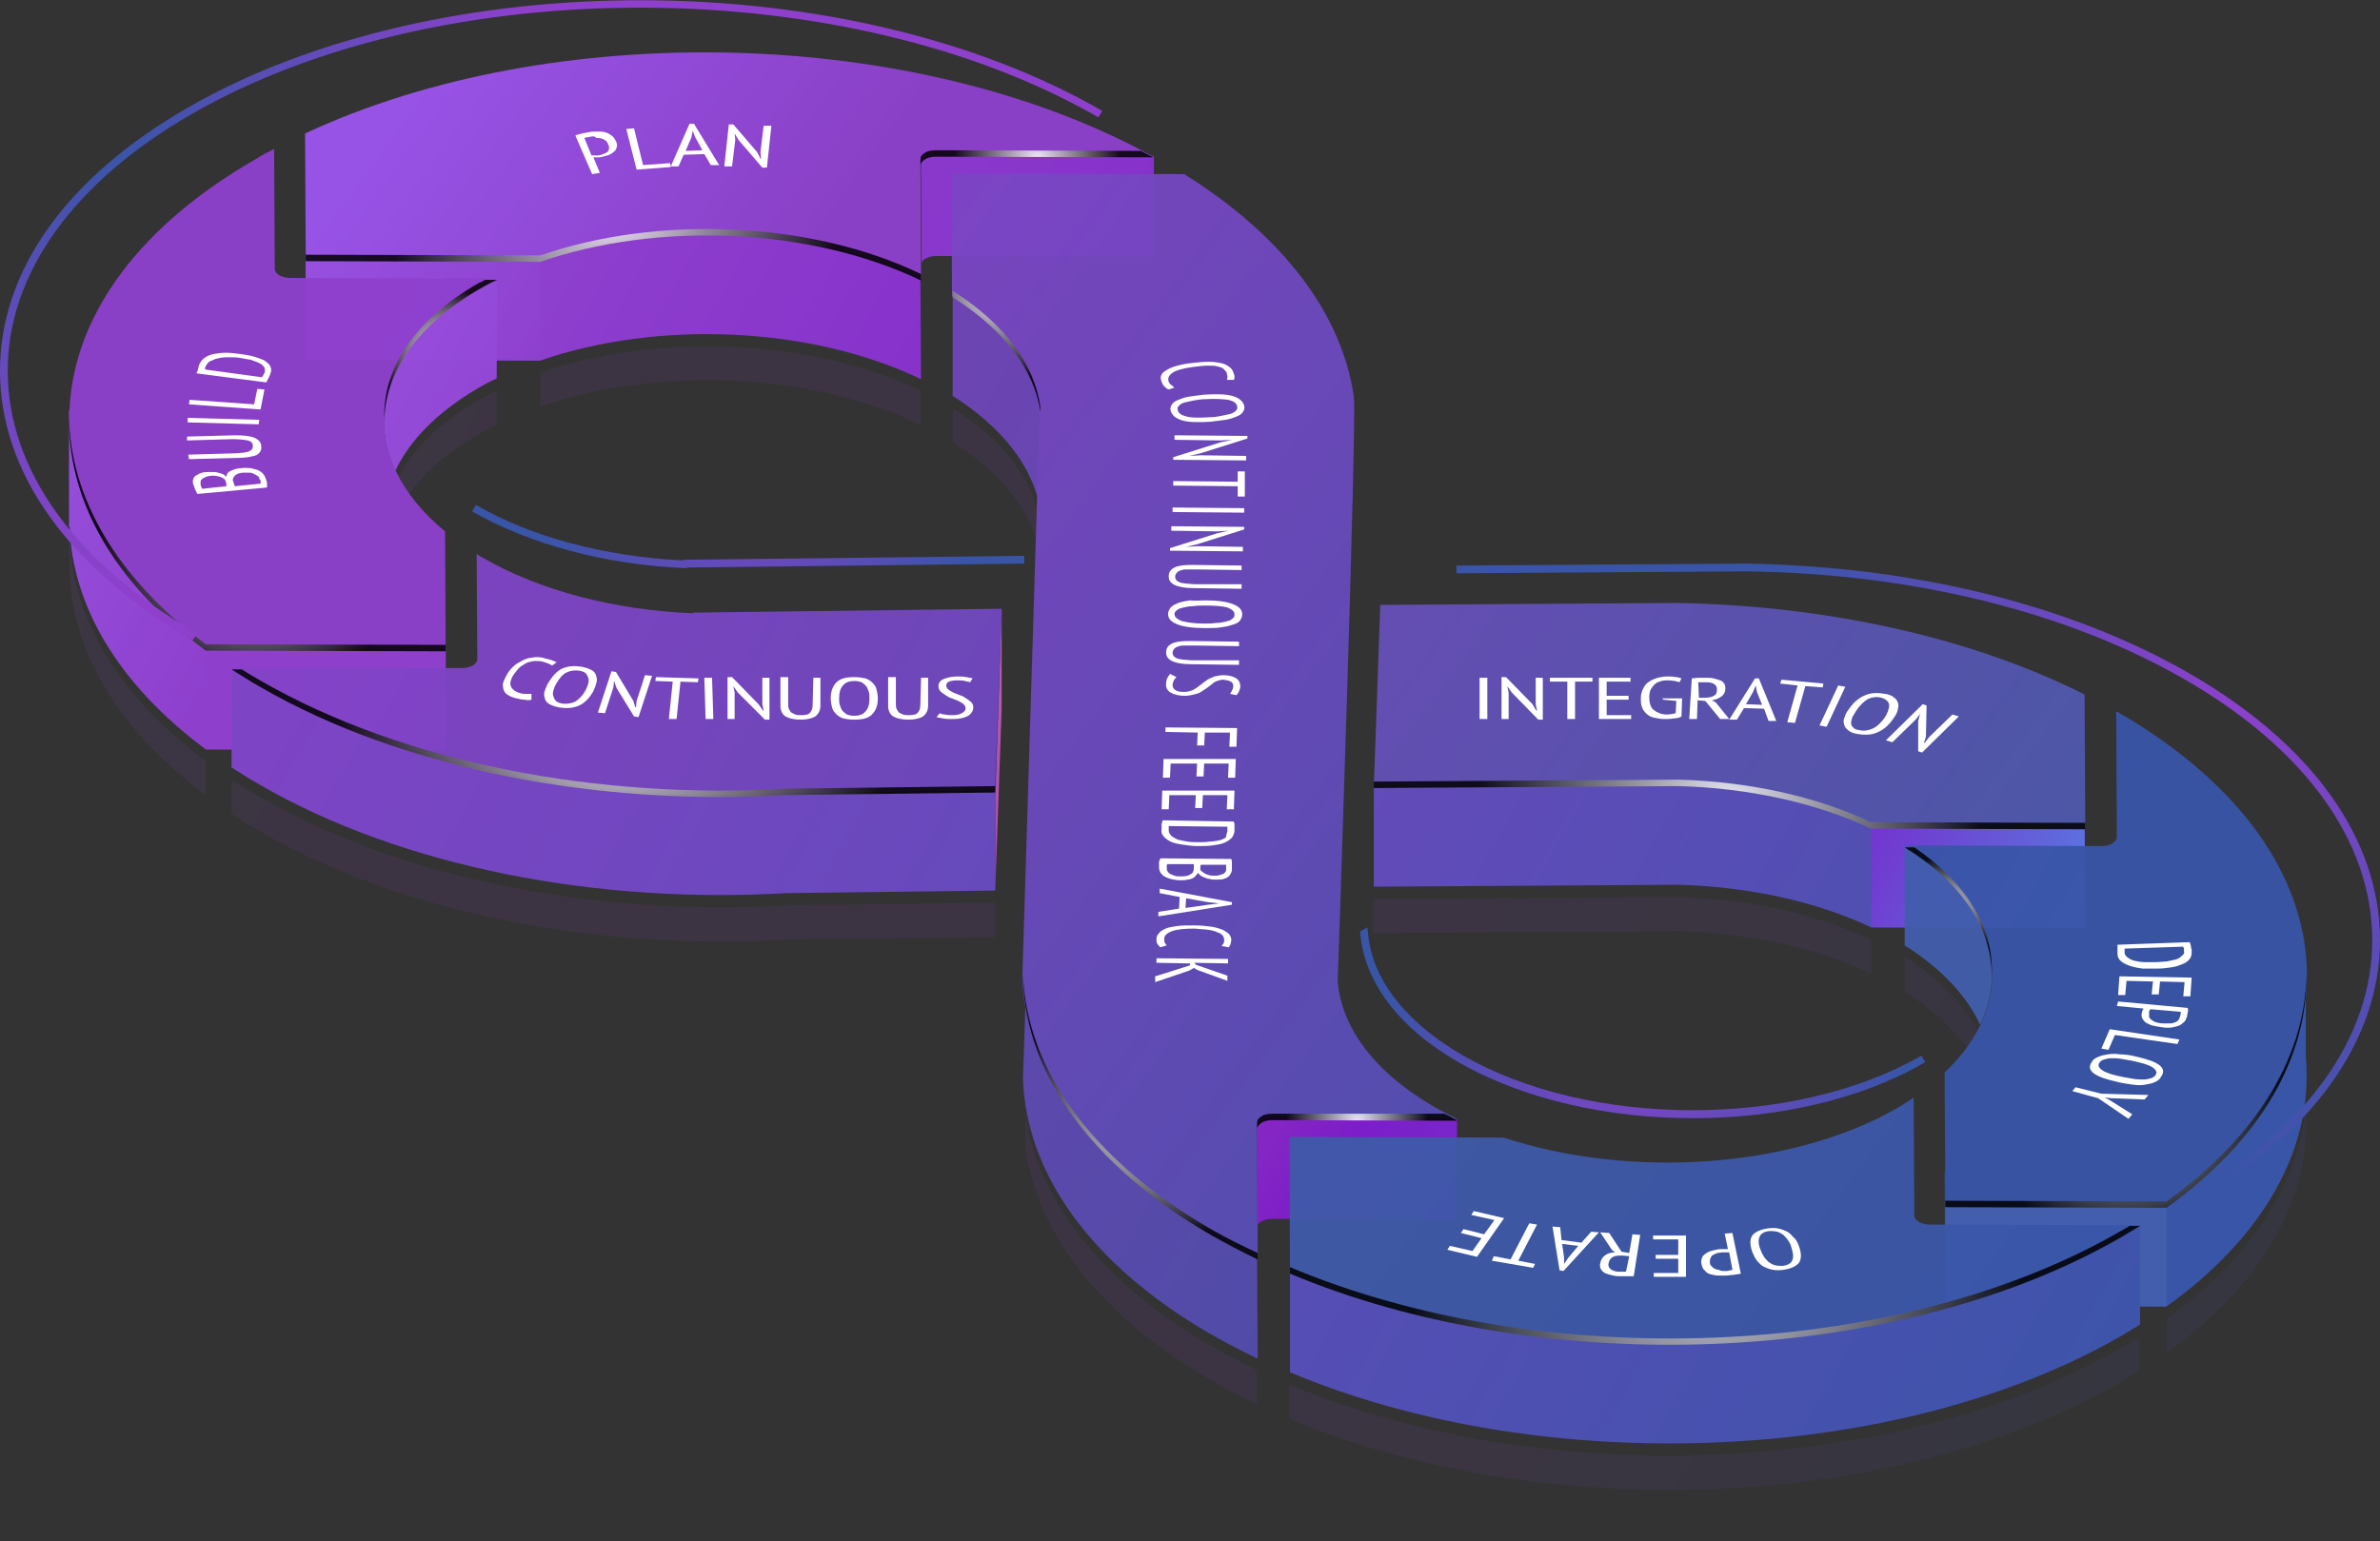 <?xml version="1.0" encoding="utf-8"?>
<!-- Generator: Adobe Illustrator 25.4.1, SVG Export Plug-In . SVG Version: 6.00 Build 0)  -->
<svg version="1.1" id="Layer_1" xmlns="http://www.w3.org/2000/svg" xmlns:xlink="http://www.w3.org/1999/xlink" x="0px" y="0px"
	 viewBox="0 0 369 239" style="enable-background:new 0 0 369 239;" xml:space="preserve">
<rect x="0" y="0" width="369" height="239" fill="#333333" stroke="none"/>
<style type="text/css">
	.st0{opacity:0.1;}
	.st1{fill:url(#SVGID_1_);}
	.st2{fill:url(#SVGID_00000090263531516676631850000010973274202108350135_);}
	.st3{fill:url(#SVGID_00000004544644975504769350000007508691628201562015_);}
	.st4{fill:url(#SVGID_00000096747989522823230140000008244765588100376964_);}
	.st5{fill:url(#SVGID_00000140001286995441918360000010496597445449513621_);}
	.st6{fill:url(#SVGID_00000075124307809837104930000001625182680280079753_);}
	.st7{fill:url(#SVGID_00000004544921550682295710000012052764985815872665_);}
	.st8{fill:url(#SVGID_00000041988091248914666550000007141741926109986176_);}
	.st9{fill:url(#SVGID_00000024690809367376016810000005756253990131468723_);}
	.st10{fill:url(#SVGID_00000170971383539586758020000000250256288133672626_);}
	.st11{fill:url(#SVGID_00000135682285788335429100000007302944977077934764_);}
	.st12{fill:url(#SVGID_00000155106561862854891060000005924536499401291428_);}
	.st13{fill:url(#SVGID_00000004536562743239934530000010798571835047968673_);}
	.st14{fill:url(#SVGID_00000086654300677691301400000012222245338589739431_);}
	.st15{fill:url(#SVGID_00000150086449048356513920000002865795058770480285_);}
	.st16{fill:url(#SVGID_00000109014231210740763330000003762958179243262082_);}
	.st17{fill:url(#SVGID_00000060743164823454374650000002862251851580486316_);}
	.st18{fill:url(#SVGID_00000069376971220993385150000014967381418996542855_);}
	.st19{fill:url(#SVGID_00000005251853474022540010000008476162365637293984_);}
	.st20{fill:url(#SVGID_00000053519810214817891480000007572594321190969235_);}
	.st21{opacity:0.9;fill:url(#SVGID_00000089545955833346241520000005661557141693198731_);}
	.st22{opacity:0.9;fill:url(#SVGID_00000024717240982167686670000000635736975939926680_);}
	.st23{fill:url(#SVGID_00000055700865109576613980000017219962096650573223_);}
	.st24{fill:url(#SVGID_00000182516140852005667070000007033200761902049674_);}
	.st25{fill:url(#SVGID_00000152977695525212595540000002635274002460661435_);}
	.st26{opacity:0.95;fill:url(#SVGID_00000054249943985563097460000000244584492105837231_);}
	.st27{opacity:0.95;fill:url(#SVGID_00000124150232164161761740000015750387888989629878_);}
	.st28{opacity:0.95;fill:url(#SVGID_00000076568497689426480640000005687240049647848625_);}
	.st29{opacity:0.95;fill:url(#SVGID_00000139288418970093578320000018046971348696023736_);}
	.st30{fill:url(#SVGID_00000051374828318280751050000013093901425876054437_);}
	.st31{fill:url(#SVGID_00000113336200418364504340000011818759298840959123_);}
	.st32{opacity:0.95;fill:url(#SVGID_00000178892202527528654960000004664243342944810938_);}
	.st33{fill:url(#SVGID_00000046318244744802246050000015127146867008811954_);}
	.st34{opacity:0.95;fill:url(#SVGID_00000124140910825504488090000009160052624327747985_);}
	.st35{opacity:0.95;fill:url(#SVGID_00000067230464526628095720000010375338797169097108_);}
	.st36{opacity:0.9;}
	.st37{opacity:0.95;fill:url(#SVGID_00000123411551429204853210000013582272695247291812_);}
	.st38{opacity:0.95;fill:url(#SVGID_00000178888738086429299760000013190109264926907526_);}
	.st39{opacity:0.95;fill:url(#SVGID_00000099647385464993045150000013889493672538641032_);}
	.st40{opacity:0.95;fill:url(#SVGID_00000042730475284886442590000005365937453993088677_);}
	.st41{opacity:0.95;fill:url(#SVGID_00000026155159438933780700000014433746259215543974_);}
	.st42{opacity:0.95;fill:url(#SVGID_00000106861938668784413130000001237484723001769871_);}
	.st43{opacity:0.95;fill:url(#SVGID_00000026844574359336020780000007419399426868870819_);}
	.st44{opacity:0.95;fill:url(#SVGID_00000068655785480258107370000013684208965207835560_);}
	.st45{opacity:0.95;fill:url(#SVGID_00000054971602423313815890000011733425461586248351_);}
	.st46{opacity:0.95;fill:url(#SVGID_00000053539174776611967280000003713958773683769263_);}
	.st47{opacity:0.95;fill:url(#SVGID_00000165935003136964167330000009926605791292323230_);}
	.st48{opacity:0.95;fill:url(#SVGID_00000090994087648028915950000014502675472575302048_);}
	.st49{opacity:0.95;fill:url(#SVGID_00000085939928173944021940000007074653415506981045_);}
	.st50{opacity:0.95;fill:url(#SVGID_00000139988138108205255060000014579319244911806877_);}
	.st51{fill:#FFFFFF;}
	.st52{fill:url(#SVGID_00000079458132565947322700000012991341791405682571_);}
	.st53{fill:url(#SVGID_00000177452602007689591460000013066053907009188263_);}
	.st54{fill:url(#SVGID_00000011724909441622412290000008953993746686387387_);}
	.st55{fill:url(#SVGID_00000023257308806213185670000016878623077498551452_);}
	.st56{fill:url(#SVGID_00000118374344326283733380000003405442290878493580_);}
	.st57{fill:url(#SVGID_00000118390138202412491630000010476912840240559269_);}
	.st58{fill:url(#SVGID_00000172399344827665191670000016489391139868373919_);}
	.st59{fill:url(#SVGID_00000093159828626251037090000008229824691253943737_);}
	.st60{fill:url(#SVGID_00000088824500954201970670000010978254880608321467_);}
	.st61{fill:url(#SVGID_00000037670960075907244600000004921802227863405985_);}
</style>
<g class="st0">
	<linearGradient id="SVGID_1_" gradientUnits="userSpaceOnUse" x1="17.309" y1="17.728" x2="361.642" y2="205.061">
		<stop  offset="5.050510e-03" style="stop-color:#9F5CEC;stop-opacity:0.95"/>
		<stop  offset="0.203" style="stop-color:#8E40CD"/>
		<stop  offset="0.596" style="stop-color:#8E40CD"/>
		<stop  offset="0.673" style="stop-color:#8542C9"/>
		<stop  offset="0.797" style="stop-color:#6D48BF"/>
		<stop  offset="0.953" style="stop-color:#4652AE"/>
		<stop  offset="1" style="stop-color:#3955A8"/>
	</linearGradient>
	<path class="st1" d="M260.3,144.4c10.6,0.3,21.1,2.5,29.8,6.6v-5.3c-8.7-4.1-19.2-6.3-29.8-6.6l-47.4,0.3l0,5.3L260.3,144.4z"/>
	
		<linearGradient id="SVGID_00000052807819255279346900000007430551002885965475_" gradientUnits="userSpaceOnUse" x1="24.79" y1="3.977" x2="369.124" y2="191.311">
		<stop  offset="5.050510e-03" style="stop-color:#9F5CEC;stop-opacity:0.95"/>
		<stop  offset="0.203" style="stop-color:#8E40CD"/>
		<stop  offset="0.596" style="stop-color:#8E40CD"/>
		<stop  offset="0.673" style="stop-color:#8542C9"/>
		<stop  offset="0.797" style="stop-color:#6D48BF"/>
		<stop  offset="0.953" style="stop-color:#4652AE"/>
		<stop  offset="1" style="stop-color:#3955A8"/>
	</linearGradient>
	<path style="fill:url(#SVGID_00000052807819255279346900000007430551002885965475_);" d="M161.2,85.8l0.1-4.5
		c-0.9-6.5-5.4-12.8-13.6-18v5.3C155.6,73.5,160.1,79.6,161.2,85.8z"/>
	
		<linearGradient id="SVGID_00000048471695686907833110000017527878483631123587_" gradientUnits="userSpaceOnUse" x1="22.673" y1="7.868" x2="367.006" y2="195.201">
		<stop  offset="5.050510e-03" style="stop-color:#9F5CEC;stop-opacity:0.95"/>
		<stop  offset="0.203" style="stop-color:#8E40CD"/>
		<stop  offset="0.596" style="stop-color:#8E40CD"/>
		<stop  offset="0.673" style="stop-color:#8542C9"/>
		<stop  offset="0.797" style="stop-color:#6D48BF"/>
		<stop  offset="0.953" style="stop-color:#4652AE"/>
		<stop  offset="1" style="stop-color:#3955A8"/>
	</linearGradient>
	<path style="fill:url(#SVGID_00000048471695686907833110000017527878483631123587_);" d="M295.3,153.8c7.9,4.9,12.4,11.1,13.3,17.3
		c1.3-8-3.2-16.3-13.3-22.7v0l0,0L295.3,153.8L295.3,153.8L295.3,153.8z"/>
	
		<linearGradient id="SVGID_00000052826617825041072010000013798468092509034409_" gradientUnits="userSpaceOnUse" x1="19.982" y1="12.815" x2="364.316" y2="200.148">
		<stop  offset="5.050510e-03" style="stop-color:#9F5CEC;stop-opacity:0.95"/>
		<stop  offset="0.203" style="stop-color:#8E40CD"/>
		<stop  offset="0.596" style="stop-color:#8E40CD"/>
		<stop  offset="0.673" style="stop-color:#8542C9"/>
		<stop  offset="0.797" style="stop-color:#6D48BF"/>
		<stop  offset="0.953" style="stop-color:#4652AE"/>
		<stop  offset="1" style="stop-color:#3955A8"/>
	</linearGradient>
	<path style="fill:url(#SVGID_00000052826617825041072010000013798468092509034409_);" d="M357.5,176.7v-5.3
		c-1,11.8-8.2,23.4-21.6,33.1v5.3C349.4,200.1,356.6,188.5,357.5,176.7z"/>
	
		<linearGradient id="SVGID_00000139982674597369937990000013560315598677883290_" gradientUnits="userSpaceOnUse" x1="20.73" y1="11.439" x2="365.063" y2="198.773">
		<stop  offset="5.050510e-03" style="stop-color:#9F5CEC;stop-opacity:0.95"/>
		<stop  offset="0.203" style="stop-color:#8E40CD"/>
		<stop  offset="0.596" style="stop-color:#8E40CD"/>
		<stop  offset="0.673" style="stop-color:#8542C9"/>
		<stop  offset="0.797" style="stop-color:#6D48BF"/>
		<stop  offset="0.953" style="stop-color:#4652AE"/>
		<stop  offset="1" style="stop-color:#3955A8"/>
	</linearGradient>
	<path style="fill:url(#SVGID_00000139982674597369937990000013560315598677883290_);" d="M142.7,65.9v-5.3
		c-16.9-8.1-40.7-9.1-58.9-2.8V63C102,56.8,125.8,57.7,142.7,65.9z"/>
	
		<linearGradient id="SVGID_00000097501822434542586920000007542431748773586361_" gradientUnits="userSpaceOnUse" x1="25.206" y1="3.218" x2="369.537" y2="190.549">
		<stop  offset="5.050510e-03" style="stop-color:#9F5CEC;stop-opacity:0.95"/>
		<stop  offset="0.203" style="stop-color:#8E40CD"/>
		<stop  offset="0.596" style="stop-color:#8E40CD"/>
		<stop  offset="0.673" style="stop-color:#8542C9"/>
		<stop  offset="0.797" style="stop-color:#6D48BF"/>
		<stop  offset="0.953" style="stop-color:#4652AE"/>
		<stop  offset="1" style="stop-color:#3955A8"/>
	</linearGradient>
	<path style="fill:url(#SVGID_00000097501822434542586920000007542431748773586361_);" d="M357.5,181.3v5.3c0,0.1,0,0.1,0,0.2
		C357.7,184.9,357.7,183.1,357.5,181.3z"/>
	
		<linearGradient id="SVGID_00000004524059929299559980000007329651732941026188_" gradientUnits="userSpaceOnUse" x1="-20.802" y1="87.778" x2="323.532" y2="275.111">
		<stop  offset="5.050510e-03" style="stop-color:#9F5CEC;stop-opacity:0.95"/>
		<stop  offset="0.203" style="stop-color:#8E40CD"/>
		<stop  offset="0.596" style="stop-color:#8E40CD"/>
		<stop  offset="0.673" style="stop-color:#8542C9"/>
		<stop  offset="0.797" style="stop-color:#6D48BF"/>
		<stop  offset="0.953" style="stop-color:#4652AE"/>
		<stop  offset="1" style="stop-color:#3955A8"/>
	</linearGradient>
	<path style="fill:url(#SVGID_00000004524059929299559980000007329651732941026188_);" d="M187.9,208.8c-17.4-10-27-22.9-28.9-36
		v5.3c1.9,13.1,11.5,26,28.9,36c2.2,1.3,4.6,2.5,7,3.7v-5.3C192.5,211.3,190.2,210.1,187.9,208.8z"/>
	
		<linearGradient id="SVGID_00000016780308636380767280000015655512601151014018_" gradientUnits="userSpaceOnUse" x1="-8.182" y1="64.583" x2="336.151" y2="251.916">
		<stop  offset="5.050510e-03" style="stop-color:#9F5CEC;stop-opacity:0.95"/>
		<stop  offset="0.203" style="stop-color:#8E40CD"/>
		<stop  offset="0.596" style="stop-color:#8E40CD"/>
		<stop  offset="0.673" style="stop-color:#8542C9"/>
		<stop  offset="0.797" style="stop-color:#6D48BF"/>
		<stop  offset="0.953" style="stop-color:#4652AE"/>
		<stop  offset="1" style="stop-color:#3955A8"/>
	</linearGradient>
	<path style="fill:url(#SVGID_00000016780308636380767280000015655512601151014018_);" d="M199.9,214.7v5.3
		c39,16.4,93.9,14.5,128.8-5.6c1-0.6,2-1.2,3-1.8v-5.3c-1,0.6-1.9,1.2-3,1.8C293.8,229.2,238.9,231.1,199.9,214.7z"/>
	
		<linearGradient id="SVGID_00000026842998995470703810000015404568127886775440_" gradientUnits="userSpaceOnUse" x1="5.835" y1="38.818" x2="350.169" y2="226.151">
		<stop  offset="5.050510e-03" style="stop-color:#9F5CEC;stop-opacity:0.95"/>
		<stop  offset="0.203" style="stop-color:#8E40CD"/>
		<stop  offset="0.596" style="stop-color:#8E40CD"/>
		<stop  offset="0.673" style="stop-color:#8542C9"/>
		<stop  offset="0.797" style="stop-color:#6D48BF"/>
		<stop  offset="0.953" style="stop-color:#4652AE"/>
		<stop  offset="1" style="stop-color:#3955A8"/>
	</linearGradient>
	<path style="fill:url(#SVGID_00000026842998995470703810000015404568127886775440_);" d="M74.1,67.4c0.9-0.5,1.9-1.1,2.9-1.5l0,0
		v-5.3l0,0c-1,0.5-2,1-2.9,1.5c-10.9,6.3-15.7,14.8-14.4,23.2C60.8,78.7,65.6,72.3,74.1,67.4z"/>
	
		<linearGradient id="SVGID_00000109733287210837761790000010846720053614386816_" gradientUnits="userSpaceOnUse" x1="-17.224" y1="81.202" x2="327.109" y2="268.535">
		<stop  offset="5.050510e-03" style="stop-color:#9F5CEC;stop-opacity:0.95"/>
		<stop  offset="0.203" style="stop-color:#8E40CD"/>
		<stop  offset="0.596" style="stop-color:#8E40CD"/>
		<stop  offset="0.673" style="stop-color:#8542C9"/>
		<stop  offset="0.797" style="stop-color:#6D48BF"/>
		<stop  offset="0.953" style="stop-color:#4652AE"/>
		<stop  offset="1" style="stop-color:#3955A8"/>
	</linearGradient>
	<path style="fill:url(#SVGID_00000109733287210837761790000010846720053614386816_);" d="M10.8,81l-0.1-0.1v5.3l0.1,0.1
		c-0.5,13,6.5,26.2,21.1,37V118C17.3,107.2,10.3,94,10.8,81z"/>
	
		<linearGradient id="SVGID_00000125600187529630829920000015400553866832548536_" gradientUnits="userSpaceOnUse" x1="-13.423" y1="74.215" x2="330.911" y2="261.548">
		<stop  offset="5.050510e-03" style="stop-color:#9F5CEC;stop-opacity:0.95"/>
		<stop  offset="0.203" style="stop-color:#8E40CD"/>
		<stop  offset="0.596" style="stop-color:#8E40CD"/>
		<stop  offset="0.673" style="stop-color:#8542C9"/>
		<stop  offset="0.797" style="stop-color:#6D48BF"/>
		<stop  offset="0.953" style="stop-color:#4652AE"/>
		<stop  offset="1" style="stop-color:#3955A8"/>
	</linearGradient>
	<path style="fill:url(#SVGID_00000125600187529630829920000015400553866832548536_);" d="M40.3,123.6c-1.5-0.9-3-1.8-4.4-2.7v5.3
		c1.4,0.9,2.8,1.8,4.4,2.7c22.3,12.9,52.6,18.5,81.6,16.8l32.4-0.4V140l-32.4,0.4C92.9,142.1,62.7,136.5,40.3,123.6z"/>
</g>
<g>
	
		<linearGradient id="SVGID_00000015340172295667818340000011102653124389361288_" gradientUnits="userSpaceOnUse" x1="15.065" y1="4.311" x2="346.066" y2="191.312">
		<stop  offset="5.050510e-03" style="stop-color:#A15DF0;stop-opacity:0.95"/>
		<stop  offset="0.202" style="stop-color:#8E40CD"/>
		<stop  offset="0.596" style="stop-color:#7C1DC9"/>
		<stop  offset="0.743" style="stop-color:#8126CA"/>
		<stop  offset="0.982" style="stop-color:#8D3ECD"/>
		<stop  offset="1" style="stop-color:#8E40CD"/>
	</linearGradient>
	<path style="fill:url(#SVGID_00000015340172295667818340000011102653124389361288_);" d="M83.8,40.4l-36.4-0.1v15.5l36.4,0.1
		c18.2-6.3,42-5.3,59,2.9l-0.1-15.5C125.8,35.1,102,34.1,83.8,40.4z"/>
	
		<linearGradient id="SVGID_00000119083951034574038430000005212747104424966309_" gradientUnits="userSpaceOnUse" x1="16.435" y1="20.303" x2="347.436" y2="207.304">
		<stop  offset="5.050510e-03" style="stop-color:#A15DF0;stop-opacity:0.95"/>
		<stop  offset="0.202" style="stop-color:#8E40CD"/>
		<stop  offset="0.596" style="stop-color:#7C1DC9"/>
		<stop  offset="0.743" style="stop-color:#8126CA"/>
		<stop  offset="0.982" style="stop-color:#8D3ECD"/>
		<stop  offset="1" style="stop-color:#8E40CD"/>
	</linearGradient>
	<polygon style="fill:url(#SVGID_00000119083951034574038430000005212747104424966309_);" points="83.8,40.4 47.4,40.3 47.4,55.8 
		83.8,55.9 	"/>
	
		<linearGradient id="SVGID_00000181781033492603692930000014419537232799713453_" gradientUnits="userSpaceOnUse" x1="49.916" y1="-30.238" x2="380.915" y2="156.762">
		<stop  offset="5.050510e-03" style="stop-color:#A15DF0;stop-opacity:0.95"/>
		<stop  offset="0.202" style="stop-color:#8E40CD"/>
		<stop  offset="0.596" style="stop-color:#7C1DC9"/>
		<stop  offset="0.743" style="stop-color:#8126CA"/>
		<stop  offset="0.982" style="stop-color:#8D3ECD"/>
		<stop  offset="1" style="stop-color:#8E40CD"/>
	</linearGradient>
	<path style="fill:url(#SVGID_00000181781033492603692930000014419537232799713453_);" d="M145.2,24.1c-0.6,0-1.3,0.1-1.7,0.4
		c-0.5,0.3-0.7,0.6-0.7,1l0.1,15.2c0.1-0.2,0.3-0.5,0.6-0.6c0.5-0.3,1.1-0.4,1.7-0.4l33.7,0.1V24.2L145.2,24.1z"/>
</g>
<linearGradient id="SVGID_00000169531272667918774380000015462104317954794135_" gradientUnits="userSpaceOnUse" x1="10.336" y1="68.65" x2="341.337" y2="255.651">
	<stop  offset="5.050510e-03" style="stop-color:#FFE4A7"/>
	<stop  offset="9.979296e-02" style="stop-color:#FAC098"/>
	<stop  offset="0.202" style="stop-color:#F49587"/>
	<stop  offset="0.464" style="stop-color:#A142B5"/>
	<stop  offset="0.596" style="stop-color:#7C1DC9"/>
	<stop  offset="0.635" style="stop-color:#7926CB"/>
	<stop  offset="0.697" style="stop-color:#703ED1"/>
	<stop  offset="0.776" style="stop-color:#6165DB"/>
	<stop  offset="0.869" style="stop-color:#4C9CE9"/>
	<stop  offset="0.971" style="stop-color:#32E1FA"/>
	<stop  offset="1" style="stop-color:#2AF6FF"/>
</linearGradient>
<path style="fill:url(#SVGID_00000169531272667918774380000015462104317954794135_);" d="M197.3,173.4c-0.6,0-1.3,0.1-1.7,0.4
	c-0.5,0.3-0.7,0.6-0.7,1L195,190c0.1-0.2,0.3-0.5,0.6-0.6c0.5-0.3,1.1-0.4,1.7-0.4l28.6,0.1v-15.5l0,0L197.3,173.4z"/>
<linearGradient id="SVGID_00000145024752480521880140000008895071534067120801_" gradientUnits="userSpaceOnUse" x1="43.526" y1="16.699" x2="374.526" y2="203.699">
	<stop  offset="0" style="stop-color:#3955A8"/>
	<stop  offset="1" style="stop-color:#3955A8"/>
</linearGradient>
<path style="fill:url(#SVGID_00000145024752480521880140000008895071534067120801_);" d="M357.5,154c-1,11.8-8.2,23.4-21.6,33.1
	l-34.3-0.1l0-5.3c0,0-0.1,0.1-0.1,0.1l0.1,20.7l34.3,0.1c15.6-11.2,22.8-25,21.6-38.7V154z"/>
<linearGradient id="SVGID_00000183955525227370226880000015910785394898340757_" gradientUnits="userSpaceOnUse" x1="26.52" y1="29.743" x2="357.521" y2="216.744">
	<stop  offset="3.789760e-03" style="stop-color:#435FAC;stop-opacity:0.95"/>
	<stop  offset="1" style="stop-color:#435FAC;stop-opacity:0.95"/>
</linearGradient>
<path style="fill:url(#SVGID_00000183955525227370226880000015910785394898340757_);" d="M301.6,187.1v15.5h34.3v-15.4
	C335.9,187.1,301.4,187.1,301.6,187.1z"/>
<g>
	
		<linearGradient id="SVGID_00000156566575528732297800000004279107306436934021_" gradientUnits="userSpaceOnUse" x1="24.71" y1="32.947" x2="355.711" y2="219.947">
		<stop  offset="5.050510e-03" style="stop-color:#A15DF0;stop-opacity:0.95"/>
		<stop  offset="0.202" style="stop-color:#8E40CD"/>
		<stop  offset="1" style="stop-color:#8E40CD"/>
	</linearGradient>
	<path style="fill:url(#SVGID_00000156566575528732297800000004279107306436934021_);" d="M77.1,43.2c-1,0.5-2,1-2.9,1.5
		C61,52.3,56.7,63.2,61.3,73c2.2-4.7,6.5-9.1,12.8-12.8c0.9-0.5,1.9-1.1,2.9-1.5L77.1,43.2L77.1,43.2z"/>
	
		<linearGradient id="SVGID_00000066511511500618409380000002396345972127659655_" gradientUnits="userSpaceOnUse" x1="-29.917" y1="60.975" x2="301.083" y2="247.975">
		<stop  offset="5.050510e-03" style="stop-color:#A15DF0;stop-opacity:0.95"/>
		<stop  offset="0.202" style="stop-color:#8E40CD"/>
		<stop  offset="1" style="stop-color:#8E40CD"/>
	</linearGradient>
	<path style="fill:url(#SVGID_00000066511511500618409380000002396345972127659655_);" d="M69.1,100.8L69.1,100.8L69.1,100.8
		L69.1,100.8l-37.2-0.1c-14.6-10.9-21.7-24-21.1-37l-0.1-0.1v18.1l0.1,0c0.4,12.2,7.5,24.4,21.1,34.5l37.2,0.1V100.8L69.1,100.8
		L69.1,100.8z"/>
	
		<linearGradient id="SVGID_00000027578675186147815420000009646146200342762657_" gradientUnits="userSpaceOnUse" x1="-34.443" y1="60.496" x2="296.557" y2="247.497">
		<stop  offset="5.050510e-03" style="stop-color:#A15DF0;stop-opacity:0.95"/>
		<stop  offset="0.202" style="stop-color:#8E40CD"/>
		<stop  offset="1" style="stop-color:#8E40CD"/>
	</linearGradient>
	<polygon style="fill:url(#SVGID_00000027578675186147815420000009646146200342762657_);" points="69.1,100.8 69.1,100.8 69,100.8 
		69,100.8 31.9,100.7 31.9,116.2 69.1,116.3 69.1,100.8 69.1,100.8 	"/>
</g>
<g>
	
		<linearGradient id="SVGID_00000122695923854015914130000014461875441813109385_" gradientUnits="userSpaceOnUse" x1="39.722" y1="-3.094" x2="349.829" y2="172.102">
		<stop  offset="5.050510e-03" style="stop-color:#8E40CD"/>
		<stop  offset="0.452" style="stop-color:#6A49BD"/>
		<stop  offset="1" style="stop-color:#3955A8"/>
	</linearGradient>
	<path style="opacity:0.9;fill:url(#SVGID_00000122695923854015914130000014461875441813109385_);" d="M161.3,63.9
		c-0.9-6.5-5.4-12.8-13.6-18v15.5c7.3,4.6,11.7,10.2,13.2,15.9L161.3,63.9z"/>
	
		<linearGradient id="SVGID_00000103951977403446793590000009269678375531620283_" gradientUnits="userSpaceOnUse" x1="-27.464" y1="67.688" x2="303.536" y2="254.688">
		<stop  offset="5.050510e-03" style="stop-color:#8E40CD"/>
		<stop  offset="0.452" style="stop-color:#6A49BD"/>
		<stop  offset="1" style="stop-color:#3955A8"/>
	</linearGradient>
	<path style="opacity:0.9;fill:url(#SVGID_00000103951977403446793590000009269678375531620283_);" d="M187.9,191.5
		c-17.4-10-27-22.9-28.9-36l-0.4,11.8c0.5,14.4,10.2,28.7,29.3,39.7c2.3,1.3,4.6,2.5,7.1,3.7l-0.1-15.5
		C192.5,194,190.2,192.8,187.9,191.5z"/>
</g>
<linearGradient id="SVGID_00000145055503541690908500000001868794303737467012_" gradientUnits="userSpaceOnUse" x1="6.322" y1="54.798" x2="337.322" y2="241.798">
	<stop  offset="0" style="stop-color:#8E40CD"/>
	<stop  offset="0.548" style="stop-color:#5D4CB8"/>
	<stop  offset="0.995" style="stop-color:#3955A8"/>
</linearGradient>
<path style="fill:url(#SVGID_00000145055503541690908500000001868794303737467012_);" d="M328.8,191.7c-34.9,20.2-89.8,22-128.8,5.6
	v15.5c39,16.4,93.9,14.5,128.8-5.6c1-0.6,2-1.2,3-1.8v-15.5C330.7,190.5,329.8,191.1,328.8,191.7z"/>
<linearGradient id="SVGID_00000164504941061233744230000005320535181395673229_" gradientUnits="userSpaceOnUse" x1="20.489" y1="40.417" x2="351.489" y2="227.418">
	<stop  offset="5.050510e-03" style="stop-color:#FFE4A7"/>
	<stop  offset="9.979296e-02" style="stop-color:#FAC098"/>
	<stop  offset="0.202" style="stop-color:#F49587"/>
	<stop  offset="0.464" style="stop-color:#A142B5"/>
	<stop  offset="0.596" style="stop-color:#7C1DC9"/>
	<stop  offset="0.635" style="stop-color:#7926CB"/>
	<stop  offset="0.697" style="stop-color:#703ED1"/>
	<stop  offset="0.776" style="stop-color:#6165DB"/>
	<stop  offset="0.869" style="stop-color:#4C9CE9"/>
	<stop  offset="0.971" style="stop-color:#32E1FA"/>
	<stop  offset="1" style="stop-color:#2AF6FF"/>
</linearGradient>
<polygon style="fill:url(#SVGID_00000164504941061233744230000005320535181395673229_);" points="155.3,109.9 155.3,94.4 
	154.3,122.7 154.3,138.2 "/>
<linearGradient id="SVGID_00000172432003266964588480000012955771679140388028_" gradientUnits="userSpaceOnUse" x1="-18.98" y1="56.493" x2="312.02" y2="243.494">
	<stop  offset="3.748424e-03" style="stop-color:#8E40CD"/>
	<stop  offset="0.452" style="stop-color:#6A49BD"/>
	<stop  offset="1" style="stop-color:#3955A8"/>
</linearGradient>
<path style="fill:url(#SVGID_00000172432003266964588480000012955771679140388028_);" d="M154.3,122.7l-32.4,0.4
	c-29,1.7-59.2-3.9-81.6-16.8c-1.5-0.9-3-1.8-4.4-2.7l0,0V119c1.4,0.9,2.8,1.8,4.4,2.7c22.3,12.9,52.6,18.5,81.6,16.8l32.4-0.4V122.7
	z"/>
<linearGradient id="SVGID_00000018209909264977888790000009639364170131035271_" gradientUnits="userSpaceOnUse" x1="71.709" y1="1.971" x2="333.709" y2="193.471">
	<stop  offset="5.050508e-03" style="stop-color:#9C54EF"/>
	<stop  offset="0.202" style="stop-color:#8E40CD"/>
	<stop  offset="0.596" style="stop-color:#8E40CD"/>
	<stop  offset="0.673" style="stop-color:#8542C9"/>
	<stop  offset="0.797" style="stop-color:#6D48BF"/>
	<stop  offset="0.953" style="stop-color:#4652AE"/>
	<stop  offset="1" style="stop-color:#3955A8"/>
</linearGradient>
<path style="opacity:0.95;fill:url(#SVGID_00000018209909264977888790000009639364170131035271_);" d="M47.4,40.3l36.4,0.1
	c18.2-6.3,42-5.3,59,2.9l-0.1-17.7c0-0.4,0.3-0.7,0.7-1c0.5-0.3,1.1-0.4,1.7-0.4l33.7,0.1C142.1,4,85.6,2.8,47.3,20.7L47.4,40.3z"/>
<linearGradient id="SVGID_00000089565989545239376160000005713346929244441261_" gradientUnits="userSpaceOnUse" x1="32.378" y1="55.781" x2="294.378" y2="247.281">
	<stop  offset="5.050508e-03" style="stop-color:#8E40CD"/>
	<stop  offset="0.202" style="stop-color:#8E40CD"/>
	<stop  offset="0.596" style="stop-color:#8E40CD"/>
	<stop  offset="0.673" style="stop-color:#8542C9"/>
	<stop  offset="0.797" style="stop-color:#6D48BF"/>
	<stop  offset="0.953" style="stop-color:#4652AE"/>
	<stop  offset="1" style="stop-color:#3955A8"/>
</linearGradient>
<path style="opacity:0.95;fill:url(#SVGID_00000089565989545239376160000005713346929244441261_);" d="M69.1,100.8L69,82.4
	c-14.1-11.6-12.5-27.5,5.1-37.7c0.9-0.5,1.9-1.1,2.9-1.5L45,43.1c-0.7,0-1.3-0.2-1.7-0.4c-0.4-0.3-0.7-0.6-0.7-1l-0.1-18.6
	c-1,0.5-2,1-2.9,1.6C3.8,45.3,1.4,78,31.9,100.7L69.1,100.8z"/>
<linearGradient id="SVGID_00000049218962642576290640000002035452370498631339_" gradientUnits="userSpaceOnUse" x1="13.532" y1="52.733" x2="344.532" y2="239.733">
	<stop  offset="5.050510e-03" style="stop-color:#8E40CD"/>
	<stop  offset="0.452" style="stop-color:#6A49BD"/>
	<stop  offset="1" style="stop-color:#3955A8"/>
</linearGradient>
<path style="opacity:0.95;fill:url(#SVGID_00000049218962642576290640000002035452370498631339_);" d="M155.3,94.4L107.5,95
	l-0.1,0.1c-11.9-0.5-23.6-3.4-32.7-8.7c-0.3-0.2-0.6-0.3-0.8-0.5l0.1,16.3c0,0.8-1.1,1.4-2.4,1.4L36,103.5c1.4,0.9,2.8,1.8,4.4,2.7
	c22.3,12.9,52.6,18.5,81.6,16.8l32.4-0.4L155.3,94.4z"/>
<linearGradient id="SVGID_00000131369022577232333970000003473984248072176803_" gradientUnits="userSpaceOnUse" x1="86.317" y1="-18.016" x2="348.317" y2="173.484">
	<stop  offset="5.050510e-03" style="stop-color:#8E40CD"/>
	<stop  offset="0.505" style="stop-color:#6A4FBD;stop-opacity:0.975"/>
	<stop  offset="1" style="stop-color:#435FAC;stop-opacity:0.95"/>
</linearGradient>
<path style="opacity:0.95;fill:url(#SVGID_00000131369022577232333970000003473984248072176803_);" d="M323.2,107.7
	c-18.1-9.1-40.6-13.8-63.2-14.2l-46,0.3l-1,28.2l47.3-0.3c10.6,0.3,21.1,2.5,29.8,6.6l33.2,0.1L323.2,107.7z"/>
<linearGradient id="SVGID_00000065034883784007457700000003381925191335145344_" gradientUnits="userSpaceOnUse" x1="43.755" y1="6.188" x2="374.755" y2="193.188">
	<stop  offset="5.050510e-03" style="stop-color:#8E40CD"/>
	<stop  offset="0.452" style="stop-color:#6A49BD"/>
	<stop  offset="1" style="stop-color:#3955A8"/>
</linearGradient>
<path style="fill:url(#SVGID_00000065034883784007457700000003381925191335145344_);" d="M290.1,128.3c-8.7-4.1-19.2-6.3-29.8-6.6
	L213,122l0,15.5l47.3-0.3c10.6,0.3,21.1,2.5,29.8,6.6l33.2,0.1l-0.1-15.5L290.1,128.3z"/>
<linearGradient id="SVGID_00000052792485645920732780000002885138539427891894_" gradientUnits="userSpaceOnUse" x1="146.377" y1="45.54" x2="360.393" y2="166.449">
	<stop  offset="5.050510e-03" style="stop-color:#FFE4A7"/>
	<stop  offset="9.979296e-02" style="stop-color:#FAC098"/>
	<stop  offset="0.202" style="stop-color:#F49587"/>
	<stop  offset="0.464" style="stop-color:#A142B5"/>
	<stop  offset="0.596" style="stop-color:#7C1DC9"/>
	<stop  offset="0.635" style="stop-color:#7926CB"/>
	<stop  offset="0.697" style="stop-color:#703ED1"/>
	<stop  offset="0.776" style="stop-color:#6165DB"/>
	<stop  offset="0.869" style="stop-color:#4C9CE9"/>
	<stop  offset="0.971" style="stop-color:#32E1FA"/>
	<stop  offset="1" style="stop-color:#2AF6FF"/>
</linearGradient>
<polygon style="fill:url(#SVGID_00000052792485645920732780000002885138539427891894_);" points="290.1,143.8 323.3,143.9 
	323.2,128.4 290.1,128.3 "/>
<linearGradient id="SVGID_00000156563496883504474770000008395840815551776393_" gradientUnits="userSpaceOnUse" x1="86.64" y1="-18.459" x2="348.641" y2="173.042">
	<stop  offset="5.050510e-03" style="stop-color:#3955A8"/>
	<stop  offset="1" style="stop-color:#3955A8"/>
</linearGradient>
<path style="opacity:0.95;fill:url(#SVGID_00000156563496883504474770000008395840815551776393_);" d="M328.2,129.8
	c0,0.4-0.3,0.7-0.7,1c-0.5,0.3-1.1,0.4-1.7,0.4l-30.5-0.1c15.7,9.8,17.8,24.3,6.2,35.2l0.1,20.7l34.3,0.1
	c31.4-22.5,28.8-55.7-7.6-76.7c-0.1,0-0.2-0.1-0.2-0.1L328.2,129.8z"/>
<linearGradient id="SVGID_00000021842249899773572860000016450597026394296475_" gradientUnits="userSpaceOnUse" x1="43.606" y1="-0.498" x2="374.608" y2="186.503">
	<stop  offset="5.050508e-03" style="stop-color:#3B56AB;stop-opacity:0.95"/>
	<stop  offset="1" style="stop-color:#435FAC;stop-opacity:0.95"/>
</linearGradient>
<path style="fill:url(#SVGID_00000021842249899773572860000016450597026394296475_);" d="M307,158.9c0-0.1,0.1-0.1,0.1-0.2
	c4.4-9.4,0.4-19.9-11.8-27.6l0,0l0,0l0,0v15.5C301,150.2,304.9,154.4,307,158.9z"/>
<linearGradient id="SVGID_00000115484221486223239780000006228416990520640957_" gradientUnits="userSpaceOnUse" x1="60.252" y1="17.645" x2="322.252" y2="209.144">
	<stop  offset="5.050510e-03" style="stop-color:#8E40CD"/>
	<stop  offset="0.452" style="stop-color:#6A49BD"/>
	<stop  offset="1" style="stop-color:#3955A8"/>
</linearGradient>
<path style="opacity:0.95;fill:url(#SVGID_00000115484221486223239780000006228416990520640957_);" d="M195,195.2l-0.1-20.4
	c0-0.4,0.3-0.7,0.7-1c0.5-0.3,1.1-0.4,1.7-0.4l28.6,0.1c-1.2-0.6-2.4-1.2-3.6-1.9c-9.3-5.4-14.3-12.3-14.9-19.4c0,0,3-87.1,2.5-90.7
	c-1.8-12.5-10.6-24.7-26.3-34.5l-36.1-0.1l0.1,19c8.2,5.1,12.7,11.5,13.6,18l-2.7,87.8c0.5,14.4,10.2,28.7,29.3,39.7
	C190.2,192.8,192.6,194,195,195.2z"/>
<linearGradient id="SVGID_00000173130045813697331150000017017671524512881800_" gradientUnits="userSpaceOnUse" x1="47.982" y1="34.433" x2="309.982" y2="225.933">
	<stop  offset="3.727746e-03" style="stop-color:#8E40CD"/>
	<stop  offset="0.278" style="stop-color:#6A4DBC"/>
	<stop  offset="0.561" style="stop-color:#415BA8"/>
	<stop  offset="0.999" style="stop-color:#3955A8"/>
</linearGradient>
<path style="opacity:0.95;fill:url(#SVGID_00000173130045813697331150000017017671524512881800_);" d="M299.2,189.9
	c-0.7,0-1.3-0.2-1.7-0.4c-0.4-0.3-0.7-0.6-0.7-1l-0.1-18.3c-0.8,0.5-1.6,1.1-2.5,1.6c-16.5,9.5-41.7,11-61.1,4.6l-33.2-0.1l0.1,21.1
	c39,16.4,93.9,14.5,128.8-5.6c1-0.6,2-1.2,3-1.8L299.2,189.9z"/>
<g class="st36">
	
		<radialGradient id="SVGID_00000038399604553725812080000004491180734312329863_" cx="68.307" cy="54.179" r="9.835" gradientUnits="userSpaceOnUse">
		<stop  offset="0" style="stop-color:#FFFFFF"/>
		<stop  offset="1" style="stop-color:#000000"/>
	</radialGradient>
	<path style="opacity:0.95;fill:url(#SVGID_00000038399604553725812080000004491180734312329863_);" d="M59.6,65
		c0.2-7.3,5-14.5,14.6-20.1c0.9-0.5,1.9-1.1,2.9-1.5l-1.9,0c-0.3,0.2-0.7,0.4-1,0.5C64.1,49.7,59.3,57.3,59.6,65z"/>
	
		<radialGradient id="SVGID_00000085964877076038811320000009435184081082553218_" cx="160.781" cy="24.496" r="12.795" gradientUnits="userSpaceOnUse">
		<stop  offset="0" style="stop-color:#FFFFFF"/>
		<stop  offset="1" style="stop-color:#000000"/>
	</radialGradient>
	<path style="opacity:0.95;fill:url(#SVGID_00000085964877076038811320000009435184081082553218_);" d="M143.4,24.7
		c0.5-0.3,1.1-0.4,1.7-0.4l33.7,0.1c-0.6-0.3-1.3-0.7-1.9-1l-31.8-0.1c-0.6,0-1.3,0.1-1.7,0.4c-0.5,0.3-0.7,0.6-0.7,1l0,1
		C142.7,25.3,143,25,143.4,24.7z"/>
	
		<radialGradient id="SVGID_00000140700138286728691970000013251728896443030462_" cx="73.96" cy="93.742" r="5.434" gradientUnits="userSpaceOnUse">
		<stop  offset="0" style="stop-color:#FFFFFF"/>
		<stop  offset="1" style="stop-color:#000000"/>
	</radialGradient>
	<path style="opacity:0.95;fill:url(#SVGID_00000140700138286728691970000013251728896443030462_);" d="M74,101.4
		C74,101.4,74,101.4,74,101.4l-0.1-15.4c0,0,0,0,0,0L74,101.4z"/>
	
		<radialGradient id="SVGID_00000178194317867212020350000013190785396733382784_" cx="302.044" cy="141.041" r="8.375" gradientUnits="userSpaceOnUse">
		<stop  offset="0" style="stop-color:#FFFFFF"/>
		<stop  offset="1" style="stop-color:#000000"/>
	</radialGradient>
	<path style="opacity:0.95;fill:url(#SVGID_00000178194317867212020350000013190785396733382784_);" d="M308.8,150.8
		c0.2-6.9-3.8-13.8-12-19.4l-1.5,0C304.1,136.8,308.6,143.8,308.8,150.8z"/>
	
		<radialGradient id="SVGID_00000094584419547829304190000001649096918801495226_" cx="154.475" cy="45.549" r="13.895" gradientUnits="userSpaceOnUse">
		<stop  offset="0" style="stop-color:#FFFFFF"/>
		<stop  offset="1" style="stop-color:#000000"/>
	</radialGradient>
	<path style="opacity:0.95;fill:url(#SVGID_00000094584419547829304190000001649096918801495226_);" d="M147.7,46.1
		c8.1,5.1,12.7,11.4,13.6,17.8l0-0.8c-0.9-6.5-5.4-12.8-13.6-18l-0.1-18h0L147.7,46.1z"/>
	
		<radialGradient id="SVGID_00000038374291474181220720000001587304031034312865_" cx="328.132" cy="119.75" r="6.548" gradientUnits="userSpaceOnUse">
		<stop  offset="0" style="stop-color:#FFFFFF"/>
		<stop  offset="1" style="stop-color:#000000"/>
	</radialGradient>
	<path style="opacity:0.95;fill:url(#SVGID_00000038374291474181220720000001587304031034312865_);" d="M328.2,129l-0.1-18.5
		c0,0,0,0,0,0L328.2,129C328.2,129,328.2,129,328.2,129z"/>
	
		<radialGradient id="SVGID_00000071549124268818830940000012513950045303532440_" cx="268.135" cy="124.731" r="39.097" gradientUnits="userSpaceOnUse">
		<stop  offset="0" style="stop-color:#FFFFFF"/>
		<stop  offset="1" style="stop-color:#000000"/>
	</radialGradient>
	<path style="opacity:0.95;fill:url(#SVGID_00000071549124268818830940000012513950045303532440_);" d="M290.1,128.5l33.2,0.1l0-1
		l-33.2-0.1c-8.7-4.1-19.2-6.3-29.8-6.6l-47.3,0.3l0,1l47.3-0.3C270.9,122.2,281.4,124.4,290.1,128.5z"/>
	
		<radialGradient id="SVGID_00000023995592891486525250000010542928570049603984_" cx="265.753" cy="192.514" r="48.005" gradientUnits="userSpaceOnUse">
		<stop  offset="0" style="stop-color:#FFFFFF"/>
		<stop  offset="1" style="stop-color:#000000"/>
	</radialGradient>
	<path style="opacity:0.95;fill:url(#SVGID_00000023995592891486525250000010542928570049603984_);" d="M328.8,190.9
		c-34.9,20.2-89.8,22-128.8,5.6l-0.1-20.1h0l0.1,21.1c39,16.4,93.9,14.5,128.8-5.6c1-0.6,2-1.2,3-1.8l-1.6,0
		C329.7,190.4,329.2,190.7,328.8,190.9z"/>
	
		<radialGradient id="SVGID_00000068657037998039252640000018201327056033580460_" cx="95.057" cy="32.167" r="34.705" gradientUnits="userSpaceOnUse">
		<stop  offset="0" style="stop-color:#FFFFFF"/>
		<stop  offset="1" style="stop-color:#000000"/>
	</radialGradient>
	<path style="opacity:0.95;fill:url(#SVGID_00000068657037998039252640000018201327056033580460_);" d="M83.8,40.6
		c18.2-6.3,42-5.3,59,2.9l0-1c-16.9-8.2-40.8-9.2-59-2.9l-36.4-0.1l-0.1-18.6c0,0,0,0,0,0l0.1,19.6L83.8,40.6z"/>
	
		<radialGradient id="SVGID_00000181781838903788080030000002421424825973224324_" cx="329.551" cy="168.999" r="23.711" gradientUnits="userSpaceOnUse">
		<stop  offset="0" style="stop-color:#FFFFFF"/>
		<stop  offset="1" style="stop-color:#000000"/>
	</radialGradient>
	<path style="opacity:0.95;fill:url(#SVGID_00000181781838903788080030000002421424825973224324_);" d="M335.9,186.3l-34.3-0.1
		l-0.1-19.7c0,0,0,0,0,0l0.1,20.7l34.3,0.1c14.8-10.6,22-23.6,21.7-36.6C357.6,163.3,350.3,176,335.9,186.3z"/>
	
		<radialGradient id="SVGID_00000098915391605182152390000000623851924524712089_" cx="210.415" cy="173.79" r="10.999" gradientUnits="userSpaceOnUse">
		<stop  offset="0" style="stop-color:#FFFFFF"/>
		<stop  offset="1" style="stop-color:#000000"/>
	</radialGradient>
	<path style="opacity:0.95;fill:url(#SVGID_00000098915391605182152390000000623851924524712089_);" d="M223.9,172.7l-26.6,0
		c-0.6,0-1.3,0.1-1.7,0.4c-0.5,0.3-0.7,0.6-0.7,1l0,1c0-0.4,0.3-0.7,0.7-1c0.5-0.3,1.1-0.4,1.7-0.4l28.6,0.1
		C225.2,173.3,224.6,173,223.9,172.7z"/>
	
		<radialGradient id="SVGID_00000072274023471654112980000000774505966226368957_" cx="39.93" cy="82.685" r="24.355" gradientUnits="userSpaceOnUse">
		<stop  offset="0" style="stop-color:#FFFFFF"/>
		<stop  offset="1" style="stop-color:#000000"/>
	</radialGradient>
	<path style="opacity:0.95;fill:url(#SVGID_00000072274023471654112980000000774505966226368957_);" d="M69.1,100l-37.2-0.1
		c-14-10.4-21.1-23-21.2-35.5c-0.3,12.9,6.7,25.8,21.2,36.5l37.2,0.1L69.1,100z"/>
	
		<radialGradient id="SVGID_00000153663239280984891140000007770543456118015117_" cx="176.832" cy="173.292" r="20.226" gradientUnits="userSpaceOnUse">
		<stop  offset="0" style="stop-color:#FFFFFF"/>
		<stop  offset="1" style="stop-color:#000000"/>
	</radialGradient>
	<path style="opacity:0.95;fill:url(#SVGID_00000153663239280984891140000007770543456118015117_);" d="M187.9,190.7
		c-18.9-10.9-28.7-25.1-29.3-39.5l0,0.7c0.5,14.4,10.2,28.7,29.3,39.7c2.3,1.3,4.6,2.5,7.1,3.7l0-1
		C192.6,193.2,190.2,192,187.9,190.7z"/>
	
		<radialGradient id="SVGID_00000161629210243652097340000012466788617542173318_" cx="95.624" cy="109.086" r="43.407" gradientUnits="userSpaceOnUse">
		<stop  offset="0" style="stop-color:#FFFFFF"/>
		<stop  offset="1" style="stop-color:#000000"/>
	</radialGradient>
	<path style="opacity:0.95;fill:url(#SVGID_00000161629210243652097340000012466788617542173318_);" d="M154.3,121.9l-32.4,0.4
		c-29,1.7-59.2-3.9-81.6-16.8c-1-0.6-1.9-1.1-2.8-1.7l-1.6,0c1.4,0.9,2.8,1.8,4.4,2.7c22.3,12.9,52.6,18.5,81.6,16.8l32.4-0.4
		l1-28.2l0,0L154.3,121.9z"/>
</g>
<g>
	<g>
		<g>
			<path class="st51" d="M89.2,21c0.3-0.1,0.6-0.2,1-0.3c0.4-0.1,0.7-0.1,1.1-0.2c0.4-0.1,0.8-0.1,1.3-0.1c0.4,0,0.8,0,1.2,0.1
				s0.7,0.3,1,0.5c0.3,0.2,0.5,0.5,0.7,0.9c0.2,0.4,0.2,0.7,0.1,1c-0.1,0.3-0.2,0.5-0.5,0.7c-0.2,0.2-0.6,0.4-0.9,0.5
				c-0.4,0.1-0.8,0.2-1.2,0.3c0,0-0.1,0-0.2,0c-0.1,0-0.2,0-0.3,0c-0.1,0-0.2,0-0.3,0c-0.1,0-0.2,0-0.2,0l1,2.4l-1.2,0.2L89.2,21z
				 M91.6,21.2c-0.2,0-0.4,0.1-0.6,0.1c-0.2,0-0.3,0.1-0.4,0.1l1.1,2.7c0,0,0.1,0,0.2,0c0.1,0,0.2,0,0.3,0c0.1,0,0.2,0,0.3,0
				c0.1,0,0.2,0,0.2,0c0.3,0,0.6-0.1,0.8-0.2c0.3-0.1,0.5-0.2,0.6-0.3c0.2-0.1,0.3-0.3,0.3-0.5c0.1-0.2,0-0.5-0.1-0.7
				c-0.1-0.2-0.2-0.5-0.4-0.6s-0.4-0.3-0.6-0.3c-0.2-0.1-0.5-0.1-0.8-0.1C92.2,21.1,91.9,21.1,91.6,21.2z"/>
			<path class="st51" d="M104,25.9l-5.3,0.4L97.1,20l1.2-0.1l1.4,5.7l4.2-0.3L104,25.9z"/>
			<path class="st51" d="M109.2,23.9L106,24l-0.8,1.8l-1.2,0l2.9-6.6l0.7,0l3.9,6.4l-1.3,0L109.2,23.9z M106.3,23.4l2.6-0.1l-1.1-2
				l-0.4-1l0,0l-0.2,1L106.3,23.4z"/>
			<path class="st51" d="M114.5,21.7l-0.6-1l0,0l0.1,1l-0.5,4.1l-1.2,0l0.7-6.5l0.7,0l3.7,4.3l0.5,1l0.1,0l-0.1-1l0.5-4.1l1.2,0
				l-0.7,6.5l-0.7,0L114.5,21.7z"/>
		</g>
		<g>
			<path class="st51" d="M32.2,73.2c0.3,0,0.5,0,0.8,0c0.3,0,0.6,0,0.8,0.1c0.3,0.1,0.5,0.1,0.7,0.2c0.2,0.1,0.4,0.2,0.5,0.4l0.1,0
				c0-0.1,0.1-0.3,0.1-0.4c0.1-0.1,0.2-0.3,0.4-0.4c0.2-0.1,0.4-0.2,0.7-0.3c0.3-0.1,0.7-0.2,1.1-0.2c0.6-0.1,1.1,0,1.5,0
				c0.4,0.1,0.8,0.2,1.1,0.3c0.3,0.2,0.6,0.3,0.8,0.6c0.2,0.2,0.3,0.5,0.4,0.7c0,0.1,0.1,0.2,0.1,0.3c0,0.1,0.1,0.2,0.1,0.4
				c0,0.1,0,0.3,0,0.4c0,0.1,0,0.2,0,0.3l-10.8,1c-0.1-0.2-0.2-0.4-0.3-0.6c-0.1-0.2-0.2-0.5-0.3-0.8c-0.1-0.2-0.1-0.4-0.1-0.6
				c0-0.2,0.1-0.4,0.2-0.6c0.1-0.2,0.4-0.3,0.7-0.5C31.2,73.3,31.6,73.2,32.2,73.2z M35.1,75c0-0.1-0.1-0.2-0.1-0.3
				c0-0.1-0.1-0.2-0.1-0.3c-0.2-0.2-0.5-0.4-0.9-0.5c-0.4-0.1-0.9-0.2-1.4-0.1c-0.3,0-0.6,0.1-0.8,0.2c-0.2,0.1-0.4,0.2-0.5,0.3
				c-0.1,0.1-0.2,0.2-0.2,0.4c0,0.1,0,0.3,0,0.4c0,0.2,0.1,0.3,0.1,0.4c0.1,0.1,0.1,0.2,0.1,0.3l3.8-0.4L35.1,75z M40.2,74.2
				c0-0.2-0.1-0.3-0.3-0.4c-0.1-0.1-0.3-0.2-0.5-0.3c-0.2-0.1-0.4-0.2-0.7-0.2c-0.3,0-0.6,0-0.9,0c-0.4,0-0.8,0.1-1,0.2
				c-0.2,0.1-0.4,0.2-0.5,0.4c-0.1,0.1-0.2,0.3-0.2,0.4c0,0.2,0,0.3,0.1,0.5l0.2,0.6l4-0.4c0,0,0-0.1,0-0.1c0-0.1,0-0.1,0-0.2
				c0-0.1,0-0.1,0-0.2C40.2,74.3,40.2,74.2,40.2,74.2z"/>
			<path class="st51" d="M29,68.3L29,67.7l7.5-0.2c1.3,0,2.3,0.1,3,0.4c0.6,0.3,1,0.7,1,1.3c0.1,0.6-0.2,1.1-0.8,1.4
				C39.1,70.8,38.2,71,37,71l-7.7,0.2l-0.1-0.7l7.1-0.2c0.6,0,1.1-0.1,1.4-0.1c0.4-0.1,0.7-0.1,0.9-0.2c0.2-0.1,0.4-0.2,0.5-0.4
				c0.1-0.1,0.1-0.3,0.1-0.5c0-0.4-0.3-0.7-0.8-0.8c-0.5-0.1-1.3-0.2-2.4-0.2L29,68.3z"/>
			<path class="st51" d="M29.1,65.5l0-0.7l11.1,0.3l-0.1,0.7L29.1,65.5z"/>
			<path class="st51" d="M41,60.4l-0.6,3.1l-11.1-0.8l0.1-0.7l10,0.7l0.5-2.4L41,60.4z"/>
			<path class="st51" d="M30.5,57.9c0-0.1,0-0.2,0.1-0.3c0-0.1,0.1-0.2,0.1-0.4c0-0.1,0.1-0.2,0.1-0.4c0-0.1,0.1-0.2,0.1-0.3
				c0.2-0.4,0.5-0.8,0.8-1c0.4-0.3,0.9-0.5,1.4-0.6c0.6-0.1,1.2-0.2,1.9-0.2c0.7,0,1.5,0.1,2.3,0.2c0.7,0.1,1.4,0.2,2.1,0.4
				c0.6,0.2,1.2,0.4,1.6,0.6c0.4,0.3,0.8,0.6,0.9,0.9c0.2,0.4,0.2,0.8,0,1.2c0,0.1-0.1,0.2-0.1,0.3c-0.1,0.1-0.1,0.2-0.2,0.4
				c-0.1,0.1-0.1,0.2-0.2,0.4c-0.1,0.1-0.1,0.2-0.1,0.2L30.5,57.9z M32,56.6c0,0.1-0.1,0.1-0.1,0.2c0,0.1-0.1,0.1-0.1,0.2
				c0,0.1,0,0.1,0,0.2c0,0.1,0,0.1,0,0.1l8.8,1.2c0,0,0-0.1,0.1-0.1c0-0.1,0.1-0.1,0.1-0.2c0-0.1,0.1-0.1,0.1-0.2
				c0-0.1,0.1-0.1,0.1-0.1c0.1-0.3,0.1-0.6,0-0.9c-0.2-0.3-0.4-0.5-0.8-0.7c-0.4-0.2-0.8-0.3-1.3-0.5c-0.5-0.1-1.1-0.2-1.7-0.3
				c-0.5-0.1-1.1-0.1-1.6-0.1c-0.5,0-1,0-1.5,0.1c-0.5,0.1-0.9,0.2-1.2,0.4C32.4,56,32.2,56.3,32,56.6z"/>
		</g>
		<g>
			<path class="st51" d="M339.5,146.1c0,0.1,0.1,0.2,0.1,0.3c0,0.1,0.1,0.2,0.1,0.4s0,0.2,0.1,0.4c0,0.1,0,0.2,0,0.3
				c0,0.4,0,0.8-0.3,1.2c-0.2,0.3-0.6,0.6-1.1,0.8c-0.5,0.2-1,0.4-1.7,0.5c-0.7,0.1-1.4,0.2-2.3,0.2c-0.8,0-1.5,0-2.2,0
				c-0.7-0.1-1.3-0.2-1.9-0.4c-0.6-0.2-1-0.4-1.4-0.7c-0.4-0.3-0.6-0.7-0.6-1.2c0-0.1,0-0.2,0-0.3c0-0.1,0-0.2,0-0.4
				c0-0.1,0-0.3,0-0.4c0-0.1,0-0.2,0-0.3L339.5,146.1z M338.6,147.5c0-0.1,0-0.1,0-0.2c0-0.1,0-0.1,0-0.2c0-0.1,0-0.1-0.1-0.2
				c0-0.1,0-0.1,0-0.1l-9.1,0.3c0,0,0,0.1,0,0.1c0,0.1,0,0.1,0,0.2c0,0.1,0,0.1,0,0.2c0,0.1,0,0.1,0,0.1c0,0.3,0.2,0.6,0.5,0.8
				c0.3,0.2,0.6,0.4,1.1,0.5c0.4,0.1,1,0.2,1.5,0.2c0.6,0,1.2,0,1.8,0c0.6,0,1.1-0.1,1.6-0.1c0.5-0.1,1-0.2,1.4-0.3
				c0.4-0.1,0.7-0.3,1-0.6S338.7,147.9,338.6,147.5z"/>
			<path class="st51" d="M339.8,151.6l-0.2,2.9l-1.1,0l0.2-2.2l-3.8-0.1l-0.2,2l-1.1,0l0.2-2l-4.1-0.1l-0.2,2.2l-1.1,0l0.2-2.9
				L339.8,151.6z"/>
			<path class="st51" d="M339.2,156.3c0,0.2,0.1,0.4,0,0.6c0,0.2-0.1,0.4-0.1,0.7c-0.1,0.2-0.2,0.5-0.3,0.7
				c-0.2,0.2-0.4,0.4-0.7,0.6c-0.3,0.2-0.7,0.3-1.2,0.4c-0.5,0.1-1,0.1-1.7,0c-0.7-0.1-1.2-0.2-1.6-0.3c-0.4-0.2-0.8-0.3-1-0.5
				c-0.2-0.2-0.4-0.4-0.5-0.7c-0.1-0.3-0.1-0.5,0-0.8c0,0,0-0.1,0-0.1c0-0.1,0-0.1,0.1-0.2c0-0.1,0-0.1,0.1-0.2c0-0.1,0-0.1,0.1-0.1
				l-4.2-0.4l0.2-0.7L339.2,156.3z M338,157.6c0-0.1,0.1-0.2,0.1-0.4c0-0.1,0-0.2,0-0.3l-4.7-0.4c0,0,0,0.1-0.1,0.1
				c0,0.1,0,0.1-0.1,0.2c0,0.1,0,0.1,0,0.2c0,0.1,0,0.1,0,0.1c0,0.2,0,0.3,0,0.5c0,0.2,0.1,0.3,0.3,0.5c0.2,0.1,0.4,0.3,0.7,0.4
				c0.3,0.1,0.7,0.2,1.2,0.2c0.4,0,0.8,0,1.1,0c0.3,0,0.6-0.1,0.8-0.2c0.2-0.1,0.4-0.2,0.5-0.4C337.9,157.9,338,157.7,338,157.6z"/>
			<path class="st51" d="M325.8,162.6l1.3-3l10.8,1.6l-0.3,0.7l-9.7-1.4l-1,2.3L325.8,162.6z"/>
			<path class="st51" d="M331,163.8c1.8,0.4,3,0.8,3.7,1.3c0.7,0.5,0.9,1.1,0.4,1.8c-0.2,0.4-0.5,0.7-1,0.9
				c-0.4,0.2-0.9,0.3-1.5,0.4c-0.6,0.1-1.2,0.1-1.9,0c-0.7-0.1-1.5-0.2-2.3-0.4c-1.8-0.4-3-0.8-3.7-1.3c-0.7-0.5-0.9-1.1-0.4-1.8
				c0.2-0.4,0.5-0.6,1-0.8c0.4-0.2,0.9-0.3,1.5-0.4c0.6-0.1,1.2-0.1,1.9,0C329.4,163.5,330.2,163.6,331,163.8z M330.6,164.5
				c-0.6-0.1-1.2-0.2-1.7-0.3c-0.6-0.1-1.1-0.1-1.5-0.1c-0.5,0-0.9,0.1-1.2,0.2c-0.3,0.1-0.6,0.3-0.7,0.5c-0.3,0.4-0.1,0.8,0.5,1.2
				c0.6,0.4,1.6,0.7,3.1,1c0.6,0.1,1.1,0.2,1.7,0.3c0.6,0.1,1.1,0.1,1.5,0.1c0.5,0,0.9-0.1,1.2-0.2c0.3-0.1,0.6-0.3,0.7-0.5
				c0.3-0.4,0.1-0.8-0.5-1.2C333.1,165.1,332,164.8,330.6,164.5z"/>
			<path class="st51" d="M325.8,169.6l7.3,0.2l-0.6,0.7l-5.2-0.2l-1-0.1l0,0l0.8,0.4l3.5,2.2l-0.6,0.7l-4.7-3.2l-4-1.1l0.5-0.6
				L325.8,169.6z"/>
			<path class="st51" d="M278.9,193.2c0.4,1.1,0.4,1.9,0.1,2.5c-0.4,0.6-1.2,1-2.4,1.2c-0.7,0.1-1.2,0.1-1.8,0
				c-0.5-0.1-1-0.3-1.4-0.5c-0.4-0.2-0.7-0.6-1-0.9c-0.3-0.4-0.5-0.8-0.7-1.3c-0.4-1.1-0.4-1.9-0.1-2.5c0.4-0.6,1.2-1,2.4-1.2
				c0.6-0.1,1.2-0.1,1.7,0c0.5,0.1,1,0.3,1.4,0.5c0.4,0.2,0.7,0.6,1,0.9C278.5,192.2,278.7,192.7,278.9,193.2z M277.7,193.3
				c-0.1-0.4-0.3-0.7-0.5-1c-0.2-0.3-0.5-0.6-0.7-0.8c-0.3-0.2-0.6-0.4-1-0.5c-0.4-0.1-0.8-0.1-1.2-0.1c-0.8,0.1-1.3,0.4-1.5,0.9
				c-0.2,0.5-0.2,1.2,0.2,2.1c0.1,0.3,0.3,0.7,0.5,1c0.2,0.3,0.5,0.6,0.7,0.8c0.3,0.2,0.6,0.4,1,0.5c0.4,0.1,0.8,0.1,1.2,0.1
				c0.8-0.1,1.3-0.4,1.5-0.9C278.1,194.9,278,194.2,277.7,193.3z"/>
			<path class="st51" d="M269.9,197.5c-0.3,0.1-0.7,0.1-1.1,0.2c-0.4,0-0.8,0.1-1.1,0.1c-0.4,0-0.8,0-1.3,0c-0.4,0-0.8-0.1-1.2-0.2
				c-0.4-0.1-0.7-0.3-0.9-0.6c-0.3-0.2-0.4-0.6-0.5-1c-0.1-0.4,0-0.7,0.1-1c0.1-0.3,0.4-0.5,0.7-0.7c0.3-0.2,0.6-0.3,1-0.4
				c0.4-0.1,0.8-0.2,1.3-0.2c0,0,0.1,0,0.2,0c0.1,0,0.2,0,0.3,0c0.1,0,0.2,0,0.3,0c0.1,0,0.2,0,0.2,0l-0.5-2.4l1.2-0.1L269.9,197.5z
				 M267.5,197.1c0.2,0,0.4,0,0.6-0.1c0.2,0,0.3,0,0.5-0.1l-0.5-2.7c0,0-0.1,0-0.2,0c-0.1,0-0.2,0-0.3,0c-0.1,0-0.2,0-0.3,0
				c-0.1,0-0.2,0-0.2,0c-0.3,0-0.6,0.1-0.8,0.1c-0.3,0.1-0.5,0.2-0.7,0.3c-0.2,0.1-0.3,0.3-0.4,0.5c-0.1,0.2-0.1,0.4-0.1,0.7
				c0,0.3,0.2,0.5,0.3,0.6c0.2,0.2,0.3,0.3,0.6,0.4c0.2,0.1,0.5,0.1,0.7,0.2C266.9,197.1,267.2,197.1,267.5,197.1z"/>
			<path class="st51" d="M261.4,198l-5,0l0-0.6l3.8,0l0-2.2l-3.5,0l0-0.6l3.5,0l0-2.4l-3.9,0l0-0.6l5.1,0L261.4,198z"/>
			<path class="st51" d="M253.3,197.9c-0.4,0-0.8,0-1.2,0c-0.4,0-0.8,0-1.2,0c-0.4,0-0.8-0.1-1.2-0.2c-0.4-0.1-0.7-0.2-0.9-0.3
				c-0.3-0.2-0.4-0.3-0.6-0.6c-0.1-0.2-0.2-0.5-0.1-0.9c0.1-0.5,0.3-0.9,0.7-1.2c0.4-0.3,0.9-0.5,1.6-0.5l-0.5-0.4l-1.8-2.7l1.4,0.1
				l1.9,2.9l1.2,0.2l0.5-2.9l1.2,0.1L253.3,197.9z M252.6,194.8l-1-0.1c-0.6,0-1.1,0-1.5,0.2c-0.4,0.2-0.6,0.5-0.7,1
				c-0.1,0.3,0,0.6,0.3,0.9c0.3,0.2,0.7,0.4,1.2,0.4c0.2,0,0.4,0,0.7,0c0.2,0,0.4,0,0.5,0L252.6,194.8z"/>
			<path class="st51" d="M242.1,192.3l3.1,0.4l1.5-1.7l1.2,0.1l-5.5,6l-0.6-0.1l-1.1-6.8l1.2,0.1L242.1,192.3z M244.7,193.2
				l-2.5-0.3l0.3,2.1l0,1l0,0l0.6-0.9L244.7,193.2z"/>
			<path class="st51" d="M231.6,194.8l2.6,0.5l2.9-5.6l1.2,0.2l-2.9,5.6l2.6,0.5l-0.3,0.6l-6.4-1.1L231.6,194.8z"/>
			<path class="st51" d="M229,194.9l-4.6-1.1l0.4-0.6l3.5,0.8l1.4-2l-3.2-0.8l0.4-0.6l3.2,0.8l1.6-2.2l-3.6-0.8l0.4-0.6l4.7,1.1
				L229,194.9z"/>
		</g>
	</g>
	<g>
		<g>
			<path class="st51" d="M181.2,60.4c-0.3-0.1-0.5-0.3-0.7-0.5c-0.2-0.2-0.3-0.4-0.4-0.7c-0.1-0.3-0.2-0.6-0.1-0.9
				c0.1-0.3,0.3-0.6,0.7-0.8c0.4-0.3,0.9-0.5,1.5-0.7c0.7-0.2,1.5-0.4,2.5-0.5c1-0.1,1.9-0.2,2.7-0.2c0.8,0,1.4,0.1,1.9,0.2
				c0.5,0.1,0.9,0.3,1.3,0.6c0.3,0.2,0.5,0.5,0.6,0.8c0.1,0.3,0.2,0.5,0.2,0.7c0,0.2,0,0.4-0.1,0.5l-1.1,0c0.1-0.1,0.1-0.3,0.1-0.5
				c0-0.2-0.1-0.4-0.1-0.6c-0.1-0.2-0.3-0.4-0.5-0.6c-0.2-0.2-0.6-0.3-1-0.4c-0.4-0.1-0.9-0.1-1.5-0.1c-0.6,0-1.3,0.1-2.2,0.2
				c-1.5,0.2-2.6,0.5-3.2,0.9c-0.6,0.4-0.8,0.9-0.6,1.4c0.1,0.2,0.2,0.4,0.4,0.5c0.2,0.1,0.3,0.3,0.5,0.4L181.2,60.4z"/>
			<path class="st51" d="M186.7,61.2c1.9-0.1,3.3-0.1,4.4,0.2c1,0.3,1.6,0.8,1.8,1.5c0.1,0.4,0,0.7-0.2,1c-0.2,0.3-0.5,0.5-1,0.7
				c-0.5,0.2-1,0.4-1.7,0.5c-0.7,0.1-1.5,0.2-2.3,0.3c-1.9,0.1-3.3,0.1-4.4-0.2c-1-0.3-1.6-0.8-1.8-1.5c-0.1-0.4,0-0.7,0.2-1
				c0.2-0.3,0.5-0.5,1-0.7c0.5-0.2,1-0.4,1.7-0.5C185.1,61.4,185.8,61.3,186.7,61.2z M186.9,61.9c-0.6,0-1.2,0.1-1.8,0.2
				c-0.5,0.1-1,0.2-1.4,0.3c-0.4,0.1-0.7,0.3-0.9,0.5c-0.2,0.2-0.3,0.4-0.2,0.7c0.1,0.5,0.6,0.8,1.4,1c0.8,0.2,2,0.2,3.6,0.1
				c0.6,0,1.2-0.1,1.7-0.2c0.5-0.1,1-0.2,1.4-0.3c0.4-0.1,0.7-0.3,0.9-0.5c0.2-0.2,0.3-0.4,0.2-0.7c-0.1-0.5-0.5-0.8-1.4-1
				C189.6,61.9,188.4,61.8,186.9,61.9z"/>
			<path class="st51" d="M189.2,68.6l1.8-0.4l0,0l-1.8,0.1l-7.1-0.1l0-0.7l11.3,0.1l0,0.4l-7.3,2.3l-1.7,0.4l0,0l1.7-0.1l7.1,0.1
				l0,0.7l-11.3-0.1l0-0.4L189.2,68.6z"/>
			<path class="st51" d="M191.9,77l0-1.6l-10-0.1l0-0.7l10,0.1l0-1.6l1.1,0L193,77L191.9,77z"/>
			<path class="st51" d="M192.9,78.8l0,0.7l-11.1-0.1l0-0.7L192.9,78.8z"/>
			<path class="st51" d="M188.7,82.7l1.8-0.4l0,0l-1.8,0.1l-7.1-0.1l0-0.7l11.3,0.1l0,0.4l-7.3,2.3l-1.7,0.4l0,0l1.7-0.1l7.1,0.1
				l0,0.7l-11.3-0.1l0-0.4L188.7,82.7z"/>
			<path class="st51" d="M192.5,90.6l0,0.7l-7.5-0.1c-1.3,0-2.3-0.2-2.9-0.5c-0.6-0.3-0.9-0.7-0.9-1.3c0-0.7,0.3-1.1,0.9-1.4
				c0.6-0.3,1.5-0.4,2.7-0.4l7.7,0.1l0,0.7l-7.1-0.1c-0.6,0-1.1,0-1.5,0c-0.4,0-0.7,0.1-1,0.2c-0.2,0.1-0.4,0.2-0.5,0.4
				c-0.1,0.1-0.2,0.3-0.2,0.5c0,0.4,0.2,0.7,0.7,0.9c0.5,0.2,1.3,0.2,2.3,0.3L192.5,90.6z"/>
			<path class="st51" d="M186.9,93.1c1.9,0,3.3,0.2,4.3,0.6c1,0.4,1.4,0.9,1.4,1.6c0,0.4-0.2,0.7-0.4,1c-0.3,0.3-0.7,0.5-1.2,0.6
				c-0.5,0.2-1.1,0.3-1.8,0.4c-0.7,0.1-1.5,0.1-2.4,0.1c-1.9,0-3.3-0.2-4.3-0.6c-1-0.4-1.4-0.9-1.4-1.6c0-0.4,0.2-0.7,0.4-1
				c0.3-0.3,0.7-0.5,1.2-0.7c0.5-0.2,1.1-0.3,1.8-0.4C185.2,93.2,186,93.1,186.9,93.1z M186.8,93.9c-0.6,0-1.2,0-1.8,0.1
				c-0.6,0-1.1,0.1-1.5,0.2c-0.4,0.1-0.8,0.2-1,0.4c-0.3,0.2-0.4,0.4-0.4,0.6c0,0.5,0.4,0.8,1.1,1.1c0.8,0.2,1.9,0.4,3.5,0.4
				c0.6,0,1.2,0,1.8-0.1c0.6,0,1.1-0.1,1.5-0.2c0.4-0.1,0.8-0.2,1-0.4c0.3-0.2,0.4-0.4,0.4-0.7c0-0.5-0.4-0.8-1.1-1.1
				C189.6,94,188.4,93.9,186.8,93.9z"/>
			<path class="st51" d="M192.1,102.4l0,0.7l-7.5-0.1c-1.3,0-2.3-0.2-2.9-0.5c-0.6-0.3-0.9-0.7-0.9-1.3c0-0.7,0.3-1.1,0.9-1.4
				c0.6-0.3,1.5-0.4,2.7-0.4l7.7,0.1l0,0.7l-7.1-0.1c-0.6,0-1.1,0-1.5,0c-0.4,0-0.7,0.1-1,0.2c-0.2,0.1-0.4,0.2-0.5,0.4
				c-0.1,0.1-0.2,0.3-0.2,0.5c0,0.4,0.2,0.7,0.7,0.9c0.5,0.2,1.3,0.2,2.3,0.3L192.1,102.4z"/>
			<path class="st51" d="M182.4,105c-0.1,0.1-0.3,0.3-0.4,0.5c-0.1,0.2-0.2,0.5-0.2,0.7c0,0.3,0.1,0.6,0.4,0.8
				c0.3,0.2,0.7,0.3,1.4,0.3c0.4,0,0.8-0.1,1.1-0.2c0.3-0.1,0.6-0.3,0.9-0.5c0.3-0.2,0.5-0.4,0.8-0.6c0.3-0.2,0.5-0.4,0.8-0.6
				c0.3-0.2,0.7-0.3,1.1-0.5c0.4-0.1,0.9-0.2,1.4-0.2c0.9,0,1.5,0.2,2,0.5c0.4,0.3,0.6,0.7,0.6,1.2c0,0.3-0.1,0.6-0.2,0.8
				c-0.1,0.2-0.2,0.4-0.4,0.6l-1-0.2c0.1-0.1,0.2-0.3,0.3-0.5c0.1-0.2,0.2-0.4,0.2-0.7c0-0.3-0.1-0.6-0.4-0.7
				c-0.3-0.2-0.6-0.2-1.1-0.3c-0.4,0-0.7,0.1-1,0.2c-0.3,0.1-0.6,0.3-0.8,0.5c-0.3,0.2-0.5,0.4-0.8,0.6c-0.3,0.2-0.6,0.4-0.9,0.6
				c-0.3,0.2-0.7,0.3-1.1,0.4c-0.4,0.1-0.9,0.2-1.4,0.2c-0.9,0-1.7-0.2-2.2-0.5c-0.5-0.3-0.8-0.8-0.7-1.4c0-0.4,0.1-0.7,0.2-0.9
				c0.1-0.2,0.3-0.4,0.4-0.6L182.4,105z"/>
			<path class="st51" d="M191.8,112.9l-0.1,2.9l-1.1,0l0.1-2.2l-3.9,0l-0.1,2l-1.1,0l0.1-2l-5-0.1l0-0.7L191.8,112.9z"/>
			<path class="st51" d="M191.6,117.7l-0.1,2.9l-1.1,0l0.1-2.2l-3.8,0l-0.1,2l-1.1,0l0.1-2l-4.1,0l-0.1,2.2l-1.1,0l0.1-2.9
				L191.6,117.7z"/>
			<path class="st51" d="M191.4,122.6l-0.1,2.9l-1.1,0l0.1-2.2l-3.8,0l-0.1,2l-1.1,0l0.1-2l-4.1,0l-0.1,2.2l-1.1,0l0.1-2.9
				L191.4,122.6z"/>
			<path class="st51" d="M191.3,127.4c0,0.1,0,0.2,0.1,0.3c0,0.1,0,0.2,0,0.4c0,0.1,0,0.2,0,0.4c0,0.1,0,0.2,0,0.3
				c0,0.4-0.2,0.8-0.4,1.1c-0.3,0.3-0.7,0.6-1.2,0.8c-0.5,0.2-1.1,0.3-1.8,0.4c-0.7,0.1-1.5,0.1-2.3,0.1c-0.8,0-1.5-0.1-2.2-0.2
				c-0.7-0.1-1.3-0.2-1.8-0.4c-0.5-0.2-0.9-0.5-1.2-0.8c-0.3-0.3-0.5-0.7-0.4-1.2c0-0.1,0-0.2,0-0.3c0-0.1,0-0.2,0-0.4
				c0-0.1,0-0.3,0.1-0.4c0-0.1,0-0.2,0.1-0.3L191.3,127.4z M190.3,128.9c0-0.1,0-0.1,0-0.2c0-0.1,0-0.1,0-0.2c0-0.1,0-0.1,0-0.2
				c0-0.1,0-0.1,0-0.1l-9.1-0.1c0,0,0,0.1,0,0.1c0,0.1,0,0.1,0,0.2c0,0.1,0,0.1,0,0.2c0,0.1,0,0.1,0,0.1c0,0.3,0.1,0.6,0.4,0.9
				c0.2,0.2,0.6,0.4,1,0.6c0.4,0.1,0.9,0.2,1.5,0.3c0.6,0.1,1.2,0.1,1.8,0.1c0.6,0,1.1,0,1.7-0.1c0.5,0,1-0.1,1.5-0.2
				c0.4-0.1,0.8-0.3,1-0.5C190.1,129.5,190.2,129.2,190.3,128.9z"/>
			<path class="st51" d="M188.4,136.4c-0.3,0-0.6,0-0.8-0.1c-0.3,0-0.5-0.1-0.8-0.2c-0.2-0.1-0.5-0.2-0.6-0.3
				c-0.2-0.1-0.3-0.3-0.4-0.4h-0.1c-0.1,0.1-0.2,0.3-0.3,0.4c-0.1,0.1-0.3,0.3-0.5,0.4c-0.2,0.1-0.5,0.2-0.8,0.2
				c-0.3,0.1-0.7,0.1-1.1,0.1c-0.6,0-1.1-0.1-1.5-0.2c-0.4-0.1-0.8-0.3-1-0.4c-0.3-0.2-0.4-0.4-0.6-0.6c-0.1-0.2-0.2-0.5-0.2-0.8
				c0-0.1,0-0.2,0-0.3c0-0.1,0-0.2,0-0.4c0-0.1,0-0.3,0.1-0.4c0-0.1,0.1-0.2,0.1-0.3l11,0.1c0.1,0.2,0.1,0.4,0.1,0.7
				c0,0.2,0,0.5,0,0.8c0,0.2,0,0.4-0.1,0.6c-0.1,0.2-0.2,0.4-0.4,0.6c-0.2,0.2-0.5,0.3-0.8,0.4C189.4,136.4,189,136.4,188.4,136.4z
				 M180.9,134.6c0,0.2,0,0.3,0.1,0.5c0.1,0.1,0.2,0.3,0.4,0.4c0.2,0.1,0.4,0.2,0.7,0.3s0.6,0.1,0.9,0.1c0.4,0,0.8,0,1.1-0.1
				c0.3-0.1,0.5-0.2,0.6-0.3c0.2-0.1,0.3-0.3,0.3-0.4c0.1-0.2,0.1-0.3,0.1-0.5l0-0.6l-4.1,0c0,0,0,0.1-0.1,0.1c0,0.1,0,0.1,0,0.2
				c0,0.1,0,0.1,0,0.2C180.9,134.4,180.9,134.5,180.9,134.6z M186.1,134.3c0,0.1,0,0.2,0,0.3c0,0.1,0,0.2,0,0.3
				c0.2,0.2,0.4,0.4,0.8,0.6c0.4,0.2,0.8,0.3,1.3,0.3c0.4,0,0.6,0,0.9-0.1c0.2-0.1,0.4-0.1,0.6-0.2c0.1-0.1,0.2-0.2,0.3-0.3
				c0.1-0.1,0.1-0.3,0.1-0.4c0-0.2,0-0.3,0-0.4c0-0.1,0-0.2,0-0.3l-3.9,0L186.1,134.3z"/>
			<path class="st51" d="M182.8,140.9l0.1-1.8l-3.1-0.6l0-0.7l11.2,2.1l0,0.4l-11.4,1.8l0-0.7L182.8,140.9z M183.9,139.3l-0.1,1.5
				l3.5-0.5l1.7-0.2v0l-1.7-0.2L183.9,139.3z"/>
			<path class="st51" d="M179.9,146.9c-0.2-0.2-0.4-0.4-0.5-0.6c-0.1-0.2-0.1-0.5-0.1-0.7c0-0.3,0.1-0.6,0.4-0.9
				c0.2-0.3,0.6-0.5,1-0.7c0.5-0.2,1.1-0.3,1.8-0.4c0.7-0.1,1.6-0.1,2.6-0.1c1.1,0,2,0.1,2.7,0.2c0.7,0.1,1.3,0.3,1.8,0.5
				c0.4,0.2,0.8,0.5,1,0.7c0.2,0.3,0.3,0.6,0.3,0.8c0,0.3-0.1,0.5-0.1,0.7c-0.1,0.2-0.2,0.4-0.3,0.5l-1.1-0.2
				c0.1-0.1,0.2-0.3,0.3-0.4c0.1-0.2,0.1-0.4,0.1-0.6c0-0.2-0.1-0.4-0.2-0.6c-0.2-0.2-0.4-0.4-0.8-0.5c-0.4-0.2-0.8-0.3-1.4-0.4
				c-0.6-0.1-1.3-0.1-2.2-0.2c-1.5,0-2.7,0.1-3.5,0.4c-0.8,0.3-1.2,0.7-1.2,1.2c0,0.2,0,0.4,0.1,0.6c0.1,0.2,0.2,0.3,0.3,0.4
				L179.9,146.9z"/>
			<path class="st51" d="M184.5,149.7l0-0.3l-5.2-0.1l0-0.7l11.1,0.1l0,0.7l-5.2-0.1l0.2,0.3l4.9,1.7l0,0.8l-4.7-1.7l-0.5-0.3
				l-0.7,0.4l-5.3,1.8l0-0.9L184.5,149.7z"/>
		</g>
		<g>
			<path class="st51" d="M82.4,108.5c-0.3,0.1-0.7,0.1-1.1,0c-0.4,0-0.8-0.1-1.2-0.2c-0.5-0.1-1-0.3-1.3-0.5
				c-0.4-0.2-0.6-0.5-0.7-0.8c-0.1-0.3-0.2-0.7-0.1-1.1c0.1-0.4,0.4-0.9,0.7-1.5c0.4-0.6,0.8-1,1.3-1.4c0.5-0.3,1-0.6,1.5-0.8
				c0.5-0.2,1-0.2,1.5-0.3c0.5,0,1,0,1.5,0.2c0.5,0.1,0.8,0.2,1.1,0.3c0.3,0.1,0.5,0.2,0.7,0.3l-0.7,0.5c-0.2-0.1-0.3-0.2-0.6-0.3
				c-0.2-0.1-0.5-0.2-0.9-0.3c-0.3-0.1-0.7-0.1-1.1-0.1c-0.4,0-0.7,0.1-1.1,0.2c-0.4,0.1-0.7,0.4-1.1,0.6c-0.4,0.3-0.7,0.7-1,1.1
				c-0.6,0.8-0.8,1.5-0.6,2c0.2,0.5,0.7,0.9,1.5,1.1c0.3,0.1,0.6,0.1,0.9,0.1c0.3,0,0.6,0,0.8,0L82.4,108.5z"/>
			<path class="st51" d="M85,105.9c0.6-1,1.3-1.8,2.1-2.2c0.9-0.4,1.9-0.5,3.1-0.3c0.6,0.1,1.1,0.3,1.5,0.5c0.4,0.2,0.6,0.5,0.7,0.8
				c0.1,0.3,0.2,0.7,0.1,1.1c-0.1,0.4-0.3,0.9-0.5,1.4c-0.6,1-1.3,1.8-2.2,2.2c-0.9,0.4-1.9,0.5-3.1,0.3c-0.6-0.1-1.1-0.3-1.5-0.5
				c-0.4-0.2-0.6-0.5-0.7-0.8c-0.1-0.3-0.2-0.7-0.1-1.1C84.6,106.8,84.7,106.4,85,105.9z M86.2,106.1c-0.2,0.3-0.3,0.7-0.4,1
				c-0.1,0.3-0.1,0.6,0,0.9c0.1,0.3,0.2,0.5,0.4,0.7c0.2,0.2,0.5,0.3,0.9,0.4c0.8,0.1,1.4,0,2.1-0.3c0.6-0.4,1.2-1,1.6-1.8
				c0.2-0.3,0.3-0.7,0.4-1c0.1-0.3,0.1-0.6,0-0.9c-0.1-0.3-0.2-0.5-0.4-0.7c-0.2-0.2-0.5-0.3-1-0.4c-0.7-0.1-1.4,0-2,0.3
				C87.2,104.6,86.7,105.2,86.2,106.1z"/>
			<path class="st51" d="M95.6,106.7l-0.4-1.1l0,0l-0.1,1l-1.3,4l-1.1-0.1l2.1-6.4l0.7,0.1l2.7,4.5l0.3,1l0.1,0l0.1-1l1.3-4l1.1,0.1
				l-2.1,6.4l-0.7-0.1L95.6,106.7z"/>
			<path class="st51" d="M108.2,105.8l-2.7-0.1l-0.6,5.8l-1.2,0l0.6-5.8l-2.7-0.1l0.1-0.6l6.6,0.2L108.2,105.8z"/>
			<path class="st51" d="M109.2,105.1l1.2,0l0.2,6.4l-1.2,0L109.2,105.1z"/>
			<path class="st51" d="M114.4,107.4l-0.7-1h0l0.2,1l0,4.1l-1.1,0l0-6.5h0.7l4.1,4.2l0.7,1h0.1l-0.2-1l0-4.1l1.1,0l0,6.5h-0.7
				L114.4,107.4z"/>
			<path class="st51" d="M126.1,105.1h1.1l0,4.3c0,0.8-0.3,1.3-0.8,1.7c-0.5,0.3-1.3,0.5-2.2,0.5c-1.1,0-1.9-0.2-2.4-0.5
				c-0.5-0.3-0.8-0.9-0.8-1.6l0-4.5l1.2,0l0,4.1c0,0.3,0,0.6,0.1,0.8c0.1,0.2,0.2,0.4,0.4,0.6c0.2,0.1,0.4,0.2,0.6,0.3
				c0.3,0.1,0.6,0.1,0.9,0.1c0.7,0,1.2-0.1,1.4-0.4c0.3-0.3,0.4-0.7,0.4-1.4L126.1,105.1z"/>
			<path class="st51" d="M128.8,108.3c0-1.1,0.3-1.9,0.9-2.5c0.6-0.6,1.5-0.8,2.8-0.8c0.7,0,1.2,0.1,1.7,0.2
				c0.5,0.2,0.8,0.4,1.1,0.7c0.3,0.3,0.5,0.6,0.6,1c0.1,0.4,0.2,0.9,0.2,1.4c0,1.1-0.3,1.9-0.9,2.5c-0.6,0.6-1.5,0.8-2.8,0.8
				c-0.7,0-1.2-0.1-1.7-0.2c-0.5-0.2-0.8-0.4-1.1-0.7c-0.3-0.3-0.5-0.6-0.6-1C128.9,109.3,128.8,108.8,128.8,108.3z M130.1,108.3
				c0,0.4,0,0.7,0.1,1c0.1,0.3,0.2,0.6,0.4,0.9c0.2,0.2,0.4,0.4,0.7,0.6c0.3,0.1,0.7,0.2,1.1,0.2c0.8,0,1.4-0.2,1.8-0.7
				c0.4-0.4,0.6-1.1,0.6-2c0-0.4,0-0.7-0.1-1c-0.1-0.3-0.2-0.6-0.4-0.9c-0.2-0.2-0.4-0.4-0.7-0.6c-0.3-0.1-0.7-0.2-1.1-0.2
				c-0.8,0-1.4,0.2-1.8,0.7C130.3,106.7,130.1,107.4,130.1,108.3z"/>
			<path class="st51" d="M142.8,105.1l1.1,0l0,4.3c0,0.8-0.3,1.3-0.8,1.7c-0.5,0.3-1.3,0.5-2.2,0.5c-1.1,0-1.9-0.2-2.4-0.5
				c-0.5-0.3-0.8-0.9-0.8-1.6l0-4.5h1.2l0,4.1c0,0.3,0,0.6,0.1,0.8c0.1,0.2,0.2,0.4,0.4,0.6c0.2,0.1,0.4,0.2,0.6,0.3
				c0.3,0.1,0.6,0.1,0.9,0.1c0.7,0,1.2-0.1,1.4-0.4c0.3-0.3,0.4-0.7,0.4-1.4L142.8,105.1z"/>
			<path class="st51" d="M145.7,110.6c0.2,0.1,0.5,0.2,0.8,0.2c0.4,0.1,0.8,0.1,1.2,0.1c0.6,0,1.1-0.1,1.4-0.3
				c0.4-0.2,0.6-0.4,0.6-0.8c0-0.2-0.1-0.4-0.3-0.6c-0.2-0.2-0.5-0.3-0.8-0.5c-0.3-0.1-0.7-0.3-1-0.4c-0.4-0.1-0.7-0.3-1-0.5
				c-0.3-0.2-0.6-0.4-0.8-0.6c-0.2-0.2-0.3-0.5-0.3-0.8c0-0.5,0.3-0.9,0.8-1.1c0.5-0.2,1.2-0.4,2.1-0.4c0.5,0,1,0,1.4,0.1
				c0.4,0.1,0.7,0.1,1,0.2l-0.4,0.6c-0.2-0.1-0.5-0.1-0.8-0.2c-0.4-0.1-0.8-0.1-1.2-0.1c-0.6,0-1,0.1-1.3,0.2
				c-0.3,0.2-0.4,0.4-0.4,0.6c0,0.2,0.1,0.4,0.3,0.6c0.2,0.2,0.5,0.3,0.8,0.5c0.3,0.1,0.7,0.3,1,0.4c0.4,0.1,0.7,0.3,1,0.5
				c0.3,0.2,0.6,0.4,0.8,0.6c0.2,0.2,0.3,0.5,0.3,0.8c0,0.5-0.3,1-0.8,1.3c-0.5,0.3-1.3,0.5-2.3,0.5c-0.6,0-1.2,0-1.6-0.1
				c-0.4-0.1-0.7-0.1-1-0.2L145.7,110.6z"/>
			<path class="st51" d="M229.4,105.1h1.2l0,6.4h-1.2L229.4,105.1z"/>
			<path class="st51" d="M234.4,107.4l-0.7-1h0l0.2,1l0,4.1h-1.1l0-6.5h0.7l4.1,4.2l0.6,1h0.1l-0.2-1l0-4.1h1.1l0,6.5l-0.7,0
				L234.4,107.4z"/>
			<path class="st51" d="M246.9,105.7h-2.7l0,5.8h-1.2l0-5.8h-2.7l0-0.6l6.6,0L246.9,105.7z"/>
			<path class="st51" d="M247.9,105.1l4.9,0l0,0.6h-3.7l0,2.2l3.4,0l0,0.6l-3.4,0l0,2.4l3.8,0l0,0.6h-5L247.9,105.1z"/>
			<path class="st51" d="M257.7,108.3l3.1,0l-0.1,2.8c-0.3,0.2-0.7,0.3-1.2,0.3c-0.5,0.1-0.9,0.1-1.4,0.1c-0.6,0-1.1-0.1-1.6-0.2
				c-0.5-0.1-0.9-0.3-1.2-0.6c-0.3-0.3-0.6-0.6-0.7-1c-0.2-0.4-0.2-0.9-0.2-1.5c0-0.6,0.2-1.1,0.4-1.5c0.2-0.4,0.5-0.8,0.9-1
				c0.4-0.3,0.8-0.4,1.3-0.6c0.5-0.1,1-0.2,1.5-0.2c0.5,0,0.9,0,1.3,0.1c0.3,0,0.6,0.1,0.9,0.2l-0.3,0.6c-0.2-0.1-0.5-0.1-0.7-0.2
				c-0.3,0-0.6-0.1-1-0.1c-0.4,0-0.7,0-1.1,0.1c-0.3,0.1-0.7,0.2-0.9,0.4c-0.3,0.2-0.5,0.5-0.7,0.8c-0.2,0.3-0.3,0.8-0.3,1.3
				c0,0.9,0.2,1.6,0.7,2c0.5,0.4,1.2,0.7,2,0.7c0.5,0,1-0.1,1.4-0.2l0.1-1.9l-2-0.2L257.7,108.3z"/>
			<path class="st51" d="M262.3,105.2c0.3,0,0.7-0.1,1.1-0.1c0.4,0,0.8,0,1.1,0c0.4,0,0.8,0,1.2,0.1c0.4,0.1,0.7,0.2,1,0.3
				c0.3,0.1,0.5,0.3,0.6,0.5c0.2,0.2,0.2,0.5,0.2,0.8c0,0.5-0.2,0.9-0.6,1.2c-0.4,0.3-0.9,0.5-1.5,0.6l0.6,0.3l2.1,2.6l-1.4,0
				l-2.3-2.8l-1.2-0.1l-0.1,2.9l-1.2,0L262.3,105.2z M263.4,108.2l0.9,0c0.6,0,1.1-0.1,1.4-0.3c0.4-0.2,0.5-0.5,0.5-1
				c0-0.3-0.1-0.6-0.4-0.8c-0.3-0.2-0.7-0.3-1.3-0.3c-0.2,0-0.4,0-0.7,0c-0.2,0-0.4,0-0.5,0L263.4,108.2z"/>
			<path class="st51" d="M273.5,109.9l-3.1-0.1l-1.1,1.8l-1.2,0l4-6.4l0.6,0l2.7,6.6l-1.2,0L273.5,109.9z M270.7,109.2l2.5,0.1
				l-0.8-2l-0.2-1l0,0l-0.4,1L270.7,109.2z"/>
			<path class="st51" d="M282.6,106.6l-2.7-0.2l-1.6,5.7l-1.2-0.1l1.6-5.7L276,106l0.2-0.6l6.5,0.6L282.6,106.6z"/>
			<path class="st51" d="M285,106.3l1.1,0.2l-2.9,6.2l-1.1-0.2L285,106.3z"/>
			<path class="st51" d="M286.7,109.9c0.7-1,1.5-1.7,2.5-2.1c0.9-0.4,2-0.4,3.1-0.2c0.6,0.1,1.1,0.3,1.4,0.6
				c0.3,0.2,0.5,0.5,0.6,0.9c0.1,0.3,0,0.7-0.1,1.1c-0.1,0.4-0.4,0.9-0.7,1.3c-0.7,1-1.5,1.7-2.5,2.1c-0.9,0.4-2,0.4-3.1,0.2
				c-0.6-0.1-1.1-0.3-1.4-0.6c-0.3-0.2-0.5-0.5-0.6-0.9c-0.1-0.3-0.1-0.7,0.1-1.1C286.1,110.8,286.3,110.4,286.7,109.9z
				 M287.8,110.2c-0.2,0.3-0.4,0.7-0.6,1c-0.1,0.3-0.2,0.6-0.2,0.9c0,0.3,0.1,0.5,0.3,0.7c0.2,0.2,0.5,0.4,0.9,0.4
				c0.7,0.2,1.4,0.1,2.1-0.2c0.7-0.3,1.3-0.9,1.9-1.7c0.2-0.3,0.4-0.7,0.5-1c0.1-0.3,0.2-0.6,0.2-0.9c0-0.3-0.1-0.5-0.3-0.7
				c-0.2-0.2-0.5-0.4-0.9-0.5c-0.7-0.2-1.4-0.1-2.1,0.2C289.1,108.7,288.4,109.3,287.8,110.2z"/>
			<path class="st51" d="M297.4,111.8l0.3-1.1l0,0l-0.7,0.9l-3.6,3.5l-1-0.3l5.7-5.6l0.6,0.2l-0.1,4.8l-0.3,1l0.1,0l0.7-0.9l3.6-3.5
				l1,0.3l-5.7,5.6l-0.6-0.2L297.4,111.8z"/>
		</g>
	</g>
</g>
<radialGradient id="SVGID_00000157281450538197264850000010232901850401688979_" cx="344.229" cy="111.505" r="71.95" gradientUnits="userSpaceOnUse">
	<stop  offset="0" style="stop-color:#8E40CD"/>
	<stop  offset="0.561" style="stop-color:#604BB9"/>
	<stop  offset="1" style="stop-color:#3955A8"/>
</radialGradient>
<path style="fill:url(#SVGID_00000157281450538197264850000010232901850401688979_);" d="M339.8,186.7l-0.6-1
	c18.4-10.6,28.6-24.8,28.6-39.9c0-15.2-10.3-29.6-29-40.4c-18.2-10.5-42.3-16.5-68.1-16.8l-44.9,0.3l0-1.2l44.9-0.3
	c26,0.4,50.3,6.4,68.7,17c19.1,11,29.6,25.7,29.6,41.4C369,161.3,358.6,175.8,339.8,186.7z"/>
<radialGradient id="SVGID_00000115482398859837701200000000750661189069089939_" cx="19.61" cy="25.627" r="66.078" gradientUnits="userSpaceOnUse">
	<stop  offset="0" style="stop-color:#3955A8"/>
	<stop  offset="0.561" style="stop-color:#674ABC"/>
	<stop  offset="1" style="stop-color:#8E40CD"/>
</radialGradient>
<path style="fill:url(#SVGID_00000115482398859837701200000000750661189069089939_);" d="M29.9,99.3C10.6,88.1,0,73.3,0,57.5
	c0-15.5,10.3-30,29.1-40.8C68-5.7,131.6-5.5,170.9,17.2l-0.6,1C131.3-4.3,68.2-4.5,29.7,17.7C11.3,28.3,1.2,42.5,1.2,57.5
	c0,15.3,10.4,29.8,29.3,40.7L29.9,99.3z"/>
<radialGradient id="SVGID_00000055689165874758955530000012217321540656314246_" cx="117.747" cy="69.515" r="35.968" gradientUnits="userSpaceOnUse">
	<stop  offset="0" style="stop-color:#8E40CD"/>
	<stop  offset="0.561" style="stop-color:#604BB9"/>
	<stop  offset="1" style="stop-color:#3955A8"/>
</radialGradient>
<path style="fill:url(#SVGID_00000055689165874758955530000012217321540656314246_);" d="M106.3,88.1c-12.4-0.5-24.2-3.7-33.1-8.8
	l0.6-1c8.6,5,20,8,32,8.6l0.4-0.1l52.6-0.6l0,1.2l-52,0.6l0,0L106.3,88.1z"/>
<radialGradient id="SVGID_00000032644522358773322060000010649115527363249075_" cx="254.681" cy="158.601" r="40.235" gradientUnits="userSpaceOnUse">
	<stop  offset="0" style="stop-color:#8E40CD"/>
	<stop  offset="0.561" style="stop-color:#604BB9"/>
	<stop  offset="1" style="stop-color:#3955A8"/>
</radialGradient>
<path style="fill:url(#SVGID_00000032644522358773322060000010649115527363249075_);" d="M262.5,173.4c-13.2,0-26.3-2.9-36.4-8.7
	c-9.2-5.3-14.5-12.3-15.2-19.9l0.1,0l-0.2-0.3l1.2-0.7l0.1,0.9c0.6,7.1,5.8,13.8,14.6,18.9c19.7,11.4,51.6,11.4,71.2,0.1l0.6,1
	C288.6,170.5,275.6,173.4,262.5,173.4z"/>
<radialGradient id="SVGID_00000183958703454322011280000014863289252736020639_" cx="349.029" cy="96.983" r="0" gradientUnits="userSpaceOnUse">
	<stop  offset="8.585861e-02" style="stop-color:#C211A1"/>
	<stop  offset="8.939721e-02" style="stop-color:#B9109B"/>
	<stop  offset="0.126" style="stop-color:#5B0663"/>
	<stop  offset="0.149" style="stop-color:#510558"/>
	<stop  offset="0.214" style="stop-color:#38043D"/>
	<stop  offset="0.288" style="stop-color:#230226"/>
	<stop  offset="0.373" style="stop-color:#130115"/>
	<stop  offset="0.479" style="stop-color:#080109"/>
	<stop  offset="0.624" style="stop-color:#020002"/>
	<stop  offset="1" style="stop-color:#000000"/>
</radialGradient>
<path style="fill:url(#SVGID_00000183958703454322011280000014863289252736020639_);" d="M349,97"/>
<g>
	
		<radialGradient id="SVGID_00000099650030059479205310000017965439869576696508_" cx="100.419" cy="15.73" r="0.423" gradientUnits="userSpaceOnUse">
		<stop  offset="0" style="stop-color:#FA45C1"/>
		<stop  offset="0.205" style="stop-color:#CB389D"/>
		<stop  offset="0.668" style="stop-color:#571843"/>
		<stop  offset="1" style="stop-color:#000000"/>
	</radialGradient>
	<line style="fill:url(#SVGID_00000099650030059479205310000017965439869576696508_);" x1="100.9" y1="15.7" x2="99.9" y2="15.7"/>
</g>
<g>
	
		<radialGradient id="SVGID_00000167382266208192370010000012123945872110248868_" cx="188.785" cy="51.23" r="0.464" gradientUnits="userSpaceOnUse">
		<stop  offset="0" style="stop-color:#FA45C1"/>
		<stop  offset="0.205" style="stop-color:#CB389D"/>
		<stop  offset="0.668" style="stop-color:#571843"/>
		<stop  offset="1" style="stop-color:#000000"/>
	</radialGradient>
	<line style="fill:url(#SVGID_00000167382266208192370010000012123945872110248868_);" x1="189.4" y1="51.2" x2="188.4" y2="51.2"/>
</g>
<g>
	
		<radialGradient id="SVGID_00000038405379935245765240000014059529684706548388_" cx="261.918" cy="98.731" r="0.41" gradientUnits="userSpaceOnUse">
		<stop  offset="0" style="stop-color:#FA45C1"/>
		<stop  offset="0.205" style="stop-color:#CB389D"/>
		<stop  offset="0.668" style="stop-color:#571843"/>
		<stop  offset="1" style="stop-color:#000000"/>
	</radialGradient>
	<line style="fill:url(#SVGID_00000038405379935245765240000014059529684706548388_);" x1="262.4" y1="98.7" x2="261.4" y2="98.7"/>
</g>
<g>
	
		<radialGradient id="SVGID_00000093891741270662132530000004774441549607711894_" cx="326.639" cy="176.457" r="6.488" gradientUnits="userSpaceOnUse">
		<stop  offset="0" style="stop-color:#FA45C1"/>
		<stop  offset="0.205" style="stop-color:#CB389D"/>
		<stop  offset="0.668" style="stop-color:#571843"/>
		<stop  offset="1" style="stop-color:#000000"/>
	</radialGradient>
	
		<line style="fill:url(#SVGID_00000093891741270662132530000004774441549607711894_);" x1="326.1" y1="176.5" x2="327.1" y2="176.5"/>
	
		<radialGradient id="SVGID_00000106127450989665519670000017194957748611533716_" cx="3759.647" cy="3657.137" r="0" gradientTransform="matrix(-0.473 -0.881 -0.881 0.473 5309.647 1823.287)" gradientUnits="userSpaceOnUse">
		<stop  offset="8.585861e-02" style="stop-color:#FFFFFF"/>
		<stop  offset="9.647654e-02" style="stop-color:#E2DEE7"/>
		<stop  offset="0.116" style="stop-color:#B0A5BF"/>
		<stop  offset="0.136" style="stop-color:#86749C"/>
		<stop  offset="0.156" style="stop-color:#634C80"/>
		<stop  offset="0.175" style="stop-color:#482D69"/>
		<stop  offset="0.194" style="stop-color:#35175A"/>
		<stop  offset="0.211" style="stop-color:#290A50"/>
		<stop  offset="0.227" style="stop-color:#25054D"/>
		<stop  offset="0.267" style="stop-color:#1D043C"/>
		<stop  offset="0.335" style="stop-color:#120226"/>
		<stop  offset="0.415" style="stop-color:#0A0115"/>
		<stop  offset="0.513" style="stop-color:#040109"/>
		<stop  offset="0.649" style="stop-color:#010002"/>
		<stop  offset="1" style="stop-color:#000000"/>
	</radialGradient>
	<path style="fill:url(#SVGID_00000106127450989665519670000017194957748611533716_);" d="M309.8,239"/>
</g>
</svg>
